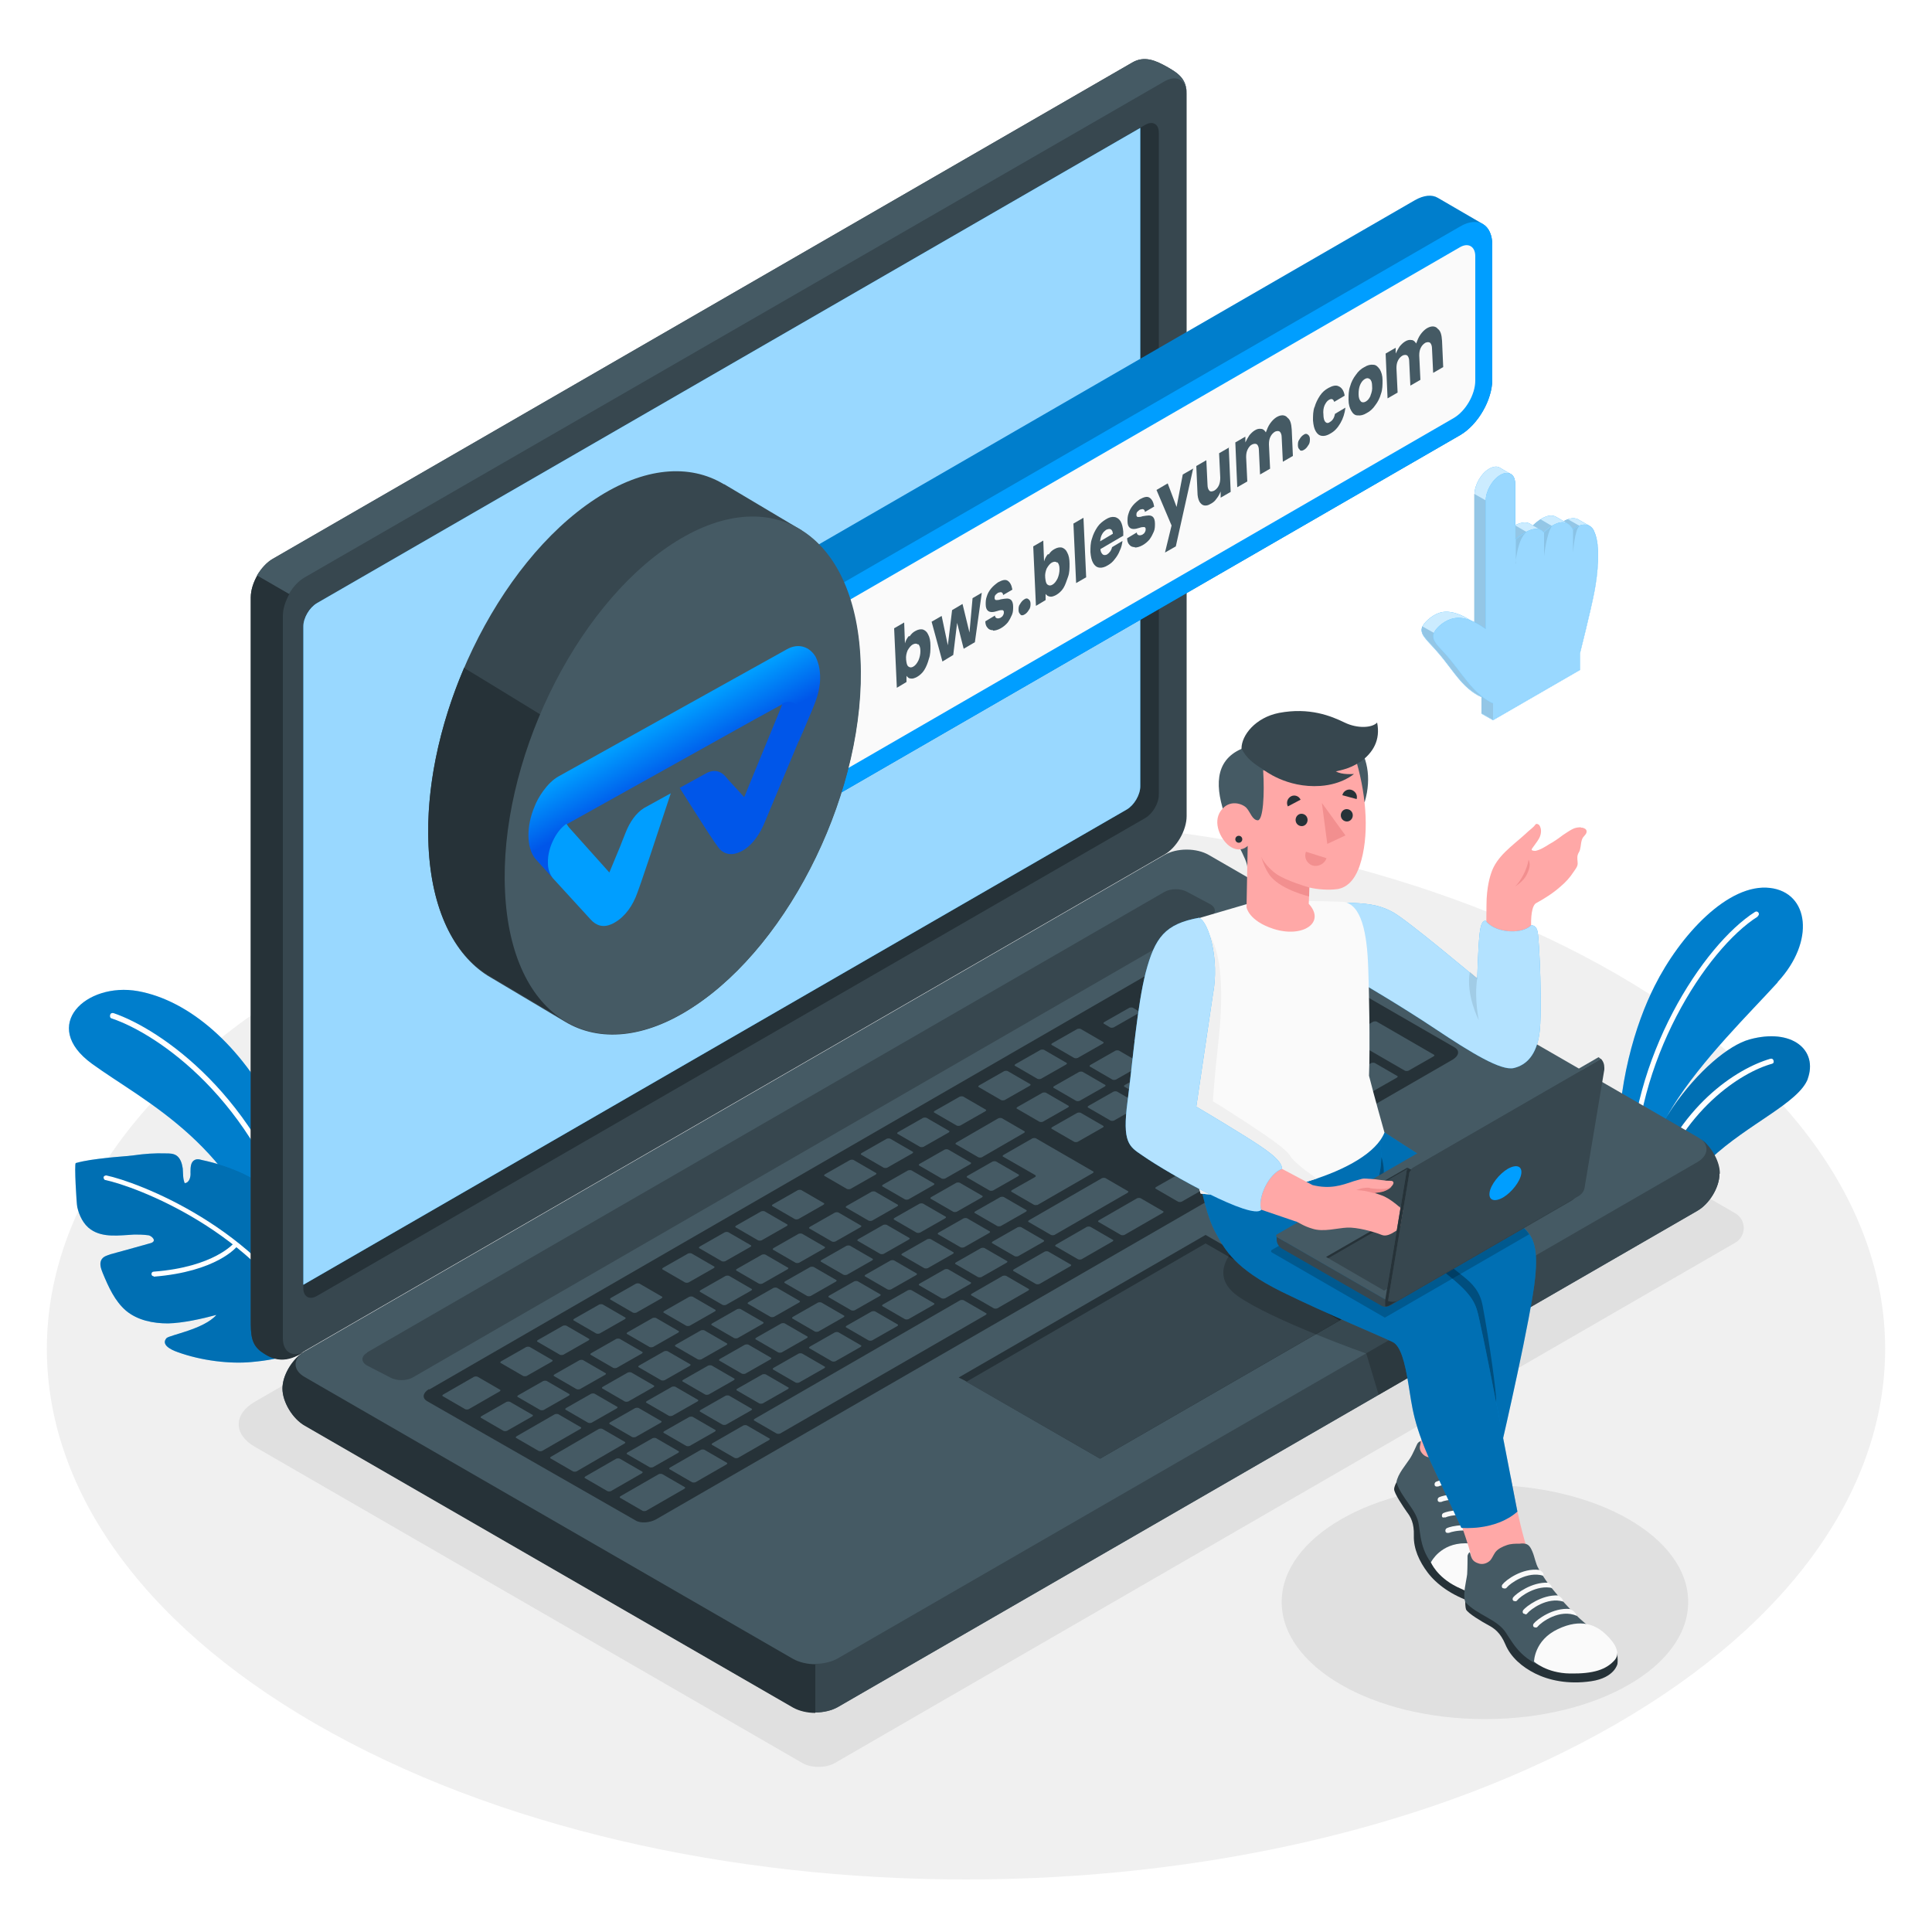 <svg width="500" height="500" viewBox="0 0 500 500" fill="none" xmlns="http://www.w3.org/2000/svg">
<path d="M81.8 446.2C-11.1 392.6 -11.1 305.6 81.8 252C174.7 198.4 325.3 198.4 418.2 252C511.1 305.6 511.1 392.6 418.2 446.2C325.3 499.8 174.7 499.8 81.8 446.2Z" fill="#F0F0F0"/>
<path d="M207.7 456.3L65.9 374.4C60.4 371.2 60.4 366 65.9 362.8L295.5 230.1C297.8 228.8 301.5 228.8 303.8 230.1L449.1 314C452 315.7 452 319.9 449.1 321.6L216 456.3C213.7 457.6 210 457.6 207.7 456.3Z" fill="#E0E0E0"/>
<path d="M384.3 444.9C413.35 444.9 436.9 431.334 436.9 414.6C436.9 397.866 413.35 384.3 384.3 384.3C355.25 384.3 331.7 397.866 331.7 414.6C331.7 431.334 355.25 444.9 384.3 444.9Z" fill="#E0E0E0"/>
<path d="M80.5 326.8C80.5 326.8 80.2 305.5 71.3 288C62.4 270.6 49 258.9 35.7 256.5C22.3 254.1 10.2 265.4 23.8 275.3C37.4 285.2 62.1 296.5 70.7 329.4L80.5 326.7V326.8Z" fill="#009EFF"/>
<path opacity="0.2" d="M80.5 326.8C80.5 326.8 80.2 305.5 71.3 288C62.4 270.6 49 258.9 35.7 256.5C22.3 254.1 10.2 265.4 23.8 275.3C37.4 285.2 62.1 296.5 70.7 329.4L80.5 326.7V326.8Z" fill="black"/>
<path d="M77.1 320.9C77.1 320.9 77.1 320.9 77.2 320.9C77.6 320.8 77.8 320.4 77.7 320C67 283.6 41.4 266.3 29.4 262.2C29 262.1 28.6 262.2 28.5 262.7C28.4 263.1 28.5 263.5 29 263.6C40.8 267.6 65.9 284.6 76.4 320.4C76.4 320.7 76.8 320.9 77.2 320.9H77.1Z" fill="white"/>
<path d="M81.9 347C76.9 349.9 74.1 351.7 65 352.5C59.6 353 52.2 352.2 45.9 349.9C44.2 349.3 41.6 348 43.1 346.3C43.9 345.5 52.8 344 56 340.3C52.3 341.3 47.4 342.4 43.5 342.5C39.6 342.5 35.6 341.7 32.6 339.2C29.7 336.7 28.1 333.1 26.6 329.5C26.1 328.3 25.6 326.8 26.4 325.8C26.9 325.1 27.8 324.9 28.6 324.6C32 323.7 35.4 322.7 38.7 321.8C40.9 321.3 39.3 319.9 38.5 319.7C37.1 319.5 35.7 319.5 34.8 319.5C30.9 319.7 26.7 320.4 23.5 318.2C21.6 316.9 20.5 314.6 20 312.4C19.8 311.6 19.2 301.2 19.6 301C22.1 300.3 24.7 300 27.3 299.7C29.8 299.4 32.1 299.3 34.6 299C37.4 298.6 40.1 298.4 42.9 298.5C43.8 298.5 44.8 298.5 45.6 299C46.7 299.7 47.1 301.1 47.3 302.4C47.4 303.7 47.3 305 47.8 306.2C49 306.1 49.4 304.6 49.3 303.4C49.3 302.2 49.3 300.7 50.4 300.2C50.9 299.9 51.6 300 52.2 300.2C56 301 59.7 302.2 63.1 303.8C64.7 304.6 66.3 305.4 67.4 306.8C69.1 308.8 69.6 311.5 69.6 314.1C69.6 316.7 69.2 319.3 69.4 321.9C71.4 320.1 74.3 314.5 74.5 311.8C78.9 314.6 81.5 320.4 82.3 328.4C82.8 333.6 82.7 340.5 82 345.8C82 346 82 346.9 81.8 347H81.9Z" fill="#009EFF"/>
<path opacity="0.3" d="M81.9 347C76.9 349.9 74.1 351.7 65 352.5C59.6 353 52.2 352.2 45.9 349.9C44.2 349.3 41.6 348 43.1 346.3C43.9 345.5 52.8 344 56 340.3C52.3 341.3 47.4 342.4 43.5 342.5C39.6 342.5 35.6 341.7 32.6 339.2C29.7 336.7 28.1 333.1 26.6 329.5C26.1 328.3 25.6 326.8 26.4 325.8C26.9 325.1 27.8 324.9 28.6 324.6C32 323.7 35.4 322.7 38.7 321.8C40.9 321.3 39.3 319.9 38.5 319.7C37.1 319.5 35.7 319.5 34.8 319.5C30.9 319.7 26.7 320.4 23.5 318.2C21.6 316.9 20.5 314.6 20 312.4C19.8 311.6 19.2 301.2 19.6 301C22.1 300.3 24.7 300 27.3 299.7C29.8 299.4 32.1 299.3 34.6 299C37.4 298.6 40.1 298.4 42.9 298.5C43.8 298.5 44.8 298.5 45.6 299C46.7 299.7 47.1 301.1 47.3 302.4C47.4 303.7 47.3 305 47.8 306.2C49 306.1 49.4 304.6 49.3 303.4C49.3 302.2 49.3 300.7 50.4 300.2C50.9 299.9 51.6 300 52.2 300.2C56 301 59.7 302.2 63.1 303.8C64.7 304.6 66.3 305.4 67.4 306.8C69.1 308.8 69.6 311.5 69.6 314.1C69.6 316.7 69.2 319.3 69.4 321.9C71.4 320.1 74.3 314.5 74.5 311.8C78.9 314.6 81.5 320.4 82.3 328.4C82.8 333.6 82.7 340.5 82 345.8C82 346 82 346.9 81.8 347H81.9Z" fill="black"/>
<path d="M81 346C80.8 346 80.6 345.9 80.5 345.7C66.3 318.5 34.9 307 27.3 305.4C27 305.4 26.8 305 26.8 304.7C26.8 304.4 27.2 304.2 27.5 304.2C35.2 305.8 67.1 317.5 81.5 345.1C81.7 345.4 81.5 345.8 81.2 345.9C81.2 345.9 81 345.9 80.9 345.9L81 346Z" fill="white"/>
<path d="M39.8 330.3C39.5 330.3 39.2 330.1 39.2 329.7C39.2 329.4 39.4 329.1 39.8 329.1C55.5 327.9 60.5 321.7 60.6 321.7C60.8 321.4 61.2 321.4 61.4 321.7C61.7 321.9 61.7 322.3 61.4 322.5C61.2 322.8 56 329.1 39.8 330.4V330.3Z" fill="white"/>
<path d="M460 254.3C453.1 261.9 440.3 274.4 432.9 286.4C430 291.1 427.9 295.8 427.4 300.1L426.9 307.8L423.7 306L423.2 305.7L421.9 304.9C420 303.8 418.8 301.8 418.8 299.7C418.3 280.9 423.3 264.9 428.2 255.2C434.8 242 447.3 228.5 458.1 229.8C468.2 231 469.8 243.6 460.1 254.1L460 254.3Z" fill="#009EFF"/>
<path opacity="0.2" d="M460 254.3C453.1 261.9 440.3 274.4 432.9 286.4C430 291.1 427.9 295.8 427.4 300.1L426.9 307.8L423.7 306L423.2 305.7L421.9 304.9C420 303.8 418.8 301.8 418.8 299.7C418.3 280.9 423.3 264.9 428.2 255.2C434.8 242 447.3 228.5 458.1 229.8C468.2 231 469.8 243.6 460.1 254.1L460 254.3Z" fill="black"/>
<path d="M454.9 237.2C441.6 245.6 422.7 274.8 423.1 305.7L421.8 304.9C421.7 273.8 440.8 244.5 454.2 236C454.5 235.8 454.9 235.9 455.1 236.2C455.3 236.5 455.2 236.9 454.9 237.1V237.2Z" fill="white"/>
<path d="M467.9 279.1C465.6 285.4 452.4 290.8 442.7 299.9C440.1 302.3 437.9 304.7 436 307.2C434.1 309.6 430.7 310.2 428.1 308.7L426.9 308L423.7 306.1C425.6 299 429 292.3 432.9 286.6C439.3 277.3 447.3 270.5 452.8 269C463.7 266 470.6 271.7 467.8 279.3L467.9 279.1Z" fill="#009EFF"/>
<path opacity="0.3" d="M467.9 279.1C465.6 285.4 452.4 290.8 442.7 299.9C440.1 302.3 437.9 304.7 436 307.2C434.1 309.6 430.7 310.2 428.1 308.7L426.9 308L423.7 306.1C425.6 299 429 292.3 432.9 286.6C439.3 277.3 447.3 270.5 452.8 269C463.7 266 470.6 271.7 467.8 279.3L467.9 279.1Z" fill="black"/>
<path d="M458.6 275.3C450.6 277.5 435.2 287.3 428.1 308.6L426.9 307.9C434.1 286.3 449.5 276.5 458.2 274C458.6 273.9 458.9 274.1 459 274.5C459.1 274.9 459 275.2 458.6 275.3Z" fill="white"/>
<path d="M73.1 359.3C73.1 362.8 75.7 367.1 78.9 368.9L205.2 441.8C208.4 443.6 213.6 443.6 216.8 441.8L439.2 313.4C442.4 311.6 445 307.2 445 303.8C445 300.3 442.4 296 439.2 294.2L312.9 221.3C309.7 219.4 304.5 219.4 301.3 221.3L78.9 349.7C75.7 351.5 73.1 355.9 73.1 359.3Z" fill="#455A64"/>
<path d="M445 303.8C445 307.3 442.4 311.6 439.2 313.4L216.8 441.8C215.2 442.7 213.1 443.2 211 443.2V430.6C213.1 430.6 215.2 430.1 216.8 429.2L439.2 300.8C442 299.2 442.4 296.7 440.3 294.8C443 296.9 445.1 300.6 445.1 303.7L445 303.8Z" fill="#37474F"/>
<path d="M211 430.7V443.3C208.9 443.3 206.8 442.8 205.2 441.9L78.9 369C75.7 367.2 73.1 362.8 73.1 359.4C73.1 356 75.4 352.2 78.3 350.1C75.7 352 75.9 354.7 78.9 356.4L205.2 429.3C206.8 430.2 208.9 430.7 211 430.7Z" fill="#263238"/>
<path d="M67.7 349.9C64.9 347.9 64.9 345.2 64.9 341.5V154.6C64.9 150.9 67.5 146.4 70.7 144.6L293 16.2C296.2 14.3 299.2 15.7 302.2 17.4C305.2 19.1 307.1 20.6 307.1 24.3V211.2C307.1 214.9 304.5 219.4 301.3 221.2L78.9 349.6C74.1 352.9 70.7 352 67.7 349.8V349.9Z" fill="#37474F"/>
<path d="M78.9 349.7C74.1 353 70.7 352.1 67.7 349.9C64.9 347.9 64.9 345.2 64.9 341.5V154.6C64.9 152.7 65.6 150.7 66.6 148.9L74.9 153.7C73.9 155.5 73.2 157.5 73.2 159.4V346.3C73.2 350 75.8 351.5 79 349.7H78.9Z" fill="#263238"/>
<path d="M307.1 24.4C307.1 20.7 304.5 19.2 301.3 21.1L78.9 149.4C77.3 150.3 75.8 151.9 74.8 153.7L66.5 148.9C67.6 147.1 69 145.5 70.6 144.6L293 16.2C296.2 14.3 299.2 15.7 302.2 17.4C305.2 19.1 307.1 20.6 307.1 24.3V24.4Z" fill="#455A64"/>
<path d="M82 156.1L296.4 32.3C298.3 31.2 299.9 32.1 299.9 34.3V205.7C299.9 207.9 298.3 210.6 296.4 211.7L82 335.4C80.1 336.5 78.5 335.6 78.5 333.4V162C78.5 159.8 80.1 157.1 82 156V156.1Z" fill="#263238"/>
<path d="M82 156.1C80.1 157.2 78.5 159.9 78.5 162.1V332.5L291.6 209.5C293.5 208.4 295.1 205.7 295.1 203.5V33.1L82 156.1Z" fill="#009EFF"/>
<path opacity="0.6" d="M82 156.1C80.1 157.2 78.5 159.9 78.5 162.1V332.5L291.6 209.5C293.5 208.4 295.1 205.7 295.1 203.5V33.1L82 156.1Z" fill="white"/>
<path d="M95 350L301.4 230.8C303 229.9 305.6 229.9 307.2 230.8L313.2 234C314.8 234.9 314.8 236.4 313.2 237.3L106.8 356.5C105.2 357.4 102.6 357.4 101 356.5L95 353.4C93.4 352.5 93.4 351 95 350.1V350Z" fill="#37474F"/>
<path d="M111.1 359.6L317.5 240.4C319.1 239.5 321.5 239.3 322.8 240.1L376.5 271.1C377.8 271.9 377.6 273.2 376 274.2L169.8 393.2C168.2 394.1 165.8 394.3 164.5 393.5L110.5 362.6C109.2 361.8 109.4 360.5 111 359.5L111.1 359.6Z" fill="#263238"/>
<path d="M288.3 290L294.8 286.3C295.1 286.1 295.1 285.9 294.8 285.8L289.1 282.5C288.9 282.4 288.5 282.4 288.2 282.5L281.7 286.2C281.4 286.4 281.4 286.6 281.7 286.7L287.4 290C287.6 290.1 288 290.1 288.3 290ZM279.3 277.4L272.8 281.1C272.5 281.3 272.5 281.5 272.8 281.6L278.5 284.9C278.7 285 279.1 285 279.4 284.9L285.9 281.2C286.2 281 286.2 280.8 285.9 280.7L280.2 277.4C280 277.3 279.6 277.3 279.3 277.4ZM258.4 289.4L247.5 295.7C247.2 295.9 247.2 296.1 247.5 296.2L253.2 299.5C253.4 299.6 253.8 299.6 254.1 299.5L265 293.2C265.3 293 265.3 292.8 265 292.7L259.3 289.4C259.1 289.3 258.7 289.3 258.4 289.4ZM269.8 282.8L263.3 286.5C263 286.7 263 286.9 263.3 287L269 290.3C269.2 290.4 269.6 290.4 269.9 290.3L276.4 286.6C276.7 286.4 276.7 286.2 276.4 286.1L270.7 282.8C270.5 282.7 270.1 282.7 269.8 282.8ZM244.5 297.5L238 301.2C237.7 301.4 237.7 301.6 238 301.7L243.7 305C243.9 305.1 244.3 305.1 244.6 305L251.1 301.3C251.4 301.1 251.4 300.9 251.1 300.8L245.4 297.5C245.2 297.4 244.8 297.4 244.5 297.5ZM235 302.9L228.5 306.6C228.2 306.8 228.2 307 228.5 307.1L234.2 310.4C234.4 310.5 234.8 310.5 235.1 310.4L241.6 306.7C241.9 306.5 241.9 306.3 241.6 306.2L235.9 302.9C235.7 302.8 235.3 302.8 235 302.9ZM259 317.3L265.5 313.6C265.8 313.4 265.8 313.2 265.5 313.1L259.8 309.8C259.6 309.7 259.2 309.7 258.9 309.8L252.4 313.5C252.1 313.7 252.1 313.9 252.4 314L258.1 317.3C258.3 317.4 258.7 317.4 259 317.3ZM249.5 322.8L256 319.1C256.3 318.9 256.3 318.7 256 318.6L250.3 315.3C250.1 315.2 249.7 315.2 249.4 315.3L242.9 319C242.6 319.2 242.6 319.4 242.9 319.5L248.6 322.8C248.8 322.9 249.2 322.9 249.5 322.8ZM240.1 328.2L246.6 324.5C246.9 324.3 246.9 324.1 246.6 324L240.9 320.7C240.7 320.6 240.3 320.6 240 320.7L233.5 324.4C233.2 324.6 233.2 324.8 233.5 324.9L239.2 328.2C239.4 328.3 239.8 328.3 240.1 328.2ZM230.6 333.7L237.1 330C237.4 329.8 237.4 329.6 237.1 329.5L231.4 326.2C231.2 326.1 230.8 326.1 230.5 326.2L224 329.9C223.7 330.1 223.7 330.3 224 330.4L229.7 333.7C229.9 333.8 230.3 333.8 230.6 333.7ZM278.9 295.5L285.4 291.8C285.7 291.6 285.7 291.4 285.4 291.3L279.7 288C279.5 287.9 279.1 287.9 278.8 288L272.3 291.7C272 291.9 272 292.1 272.3 292.2L278 295.5C278.2 295.6 278.6 295.6 278.9 295.5ZM268.4 311.9L282.8 303.6C283.1 303.4 283.1 303.2 282.8 303.1L268.1 294.6C267.9 294.5 267.5 294.5 267.2 294.6L259.7 298.9C259.4 299.1 259.4 299.3 259.7 299.4L267.9 304.1C268.1 304.2 268.1 304.5 267.9 304.6L261.9 308C261.6 308.2 261.6 308.4 261.9 308.5L267.6 311.8C267.8 311.9 268.2 311.9 268.5 311.8L268.4 311.9ZM225.6 308.4L219.1 312.1C218.8 312.3 218.8 312.5 219.1 312.6L224.8 315.9C225 316 225.4 316 225.7 315.9L232.2 312.2C232.5 312 232.5 311.8 232.2 311.7L226.5 308.4C226.3 308.3 225.9 308.3 225.6 308.4ZM216.1 313.8L209.6 317.5C209.3 317.7 209.3 317.9 209.6 318L215.3 321.3C215.5 321.4 215.9 321.4 216.2 321.3L222.7 317.6C223 317.4 223 317.2 222.7 317.1L217 313.8C216.8 313.7 216.4 313.7 216.1 313.8ZM163.6 371.9C163.8 372 164.2 372 164.5 371.9L171 368.2C171.3 368 171.3 367.8 171 367.7L165.3 364.4C165.1 364.3 164.7 364.3 164.4 364.4L157.9 368.1C157.6 368.3 157.6 368.5 157.9 368.6L163.6 371.9ZM140.6 357.4L134.1 361.1C133.8 361.3 133.8 361.5 134.1 361.6L139.8 364.9C140 365 140.4 365 140.7 364.9L147.2 361.2C147.5 361 147.5 360.8 147.2 360.7L141.5 357.4C141.3 357.3 140.9 357.3 140.6 357.4ZM152.2 368.2C152.4 368.3 152.8 368.3 153.1 368.2L159.6 364.5C159.9 364.3 159.9 364.1 159.6 364L153.9 360.7C153.7 360.6 153.3 360.6 153 360.7L146.5 364.4C146.2 364.6 146.2 364.8 146.5 364.9L152.2 368.2ZM178.5 374.2L185 370.5C185.3 370.3 185.3 370.1 185 370L179.3 366.7C179.1 366.6 178.7 366.6 178.4 366.7L171.9 370.4C171.6 370.6 171.6 370.8 171.9 370.9L177.6 374.2C177.8 374.3 178.2 374.3 178.5 374.2ZM168.1 379.7C168.3 379.8 168.7 379.8 169 379.7L175.5 376C175.8 375.8 175.8 375.6 175.5 375.5L169.8 372.2C169.6 372.1 169.2 372.1 168.9 372.2L162.4 375.9C162.1 376.1 162.1 376.3 162.4 376.4L168.1 379.7ZM150 352L143.5 355.7C143.2 355.9 143.2 356.1 143.5 356.2L149.2 359.5C149.4 359.6 149.8 359.6 150.1 359.5L156.6 355.8C156.9 355.6 156.9 355.4 156.6 355.3L150.9 352C150.7 351.9 150.3 351.9 150 352ZM197.2 324.7L190.7 328.4C190.4 328.6 190.4 328.8 190.7 328.9L196.4 332.2C196.6 332.3 197 332.3 197.3 332.2L203.8 328.5C204.1 328.3 204.1 328.1 203.8 328L198.1 324.7C197.9 324.6 197.5 324.6 197.2 324.7ZM159.5 346.5L153 350.2C152.7 350.4 152.7 350.6 153 350.7L158.7 354C158.9 354.1 159.3 354.1 159.6 354L166.1 350.3C166.4 350.1 166.4 349.9 166.1 349.8L160.4 346.5C160.2 346.4 159.8 346.4 159.5 346.5ZM206.7 319.3L200.2 323C199.9 323.2 199.9 323.4 200.2 323.5L205.9 326.8C206.1 326.9 206.5 326.9 206.8 326.8L213.3 323.1C213.6 322.9 213.6 322.7 213.3 322.6L207.6 319.3C207.4 319.2 207 319.2 206.7 319.3ZM187.8 330.2L181.3 333.9C181 334.1 181 334.3 181.3 334.4L187 337.7C187.2 337.8 187.6 337.8 187.9 337.7L194.4 334C194.7 333.8 194.7 333.6 194.4 333.5L188.7 330.2C188.5 330.1 188.1 330.1 187.8 330.2ZM178.4 335.6L171.9 339.3C171.6 339.5 171.6 339.7 171.9 339.8L177.6 343.1C177.8 343.2 178.2 343.2 178.5 343.1L185 339.4C185.3 339.2 185.3 339 185 338.9L179.3 335.6C179.1 335.5 178.7 335.5 178.4 335.6ZM168.9 341.1L162.4 344.8C162.1 345 162.1 345.2 162.4 345.3L168.1 348.6C168.3 348.7 168.7 348.7 169 348.6L175.5 344.9C175.8 344.7 175.8 344.5 175.5 344.4L169.8 341.1C169.6 341 169.2 341 168.9 341.1ZM211.8 344.6L218.3 340.9C218.6 340.7 218.6 340.5 218.3 340.4L212.6 337.1C212.4 337 212 337 211.7 337.1L205.2 340.8C204.9 341 204.9 341.2 205.2 341.3L210.9 344.6C211.1 344.7 211.5 344.7 211.8 344.6ZM300.2 265.3L293.7 269C293.4 269.2 293.4 269.4 293.7 269.5L299.4 272.8C299.6 272.9 300 272.9 300.3 272.8L306.8 269.1C307.1 268.9 307.1 268.7 306.8 268.6L301.1 265.3C300.9 265.2 300.5 265.2 300.2 265.3ZM288.7 271.9L282.2 275.6C281.9 275.8 281.9 276 282.2 276.1L287.9 279.4C288.1 279.5 288.5 279.5 288.8 279.4L295.3 275.7C295.6 275.5 295.6 275.3 295.3 275.2L289.6 271.9C289.4 271.8 289 271.8 288.7 271.9ZM309.6 259.9L303.1 263.6C302.8 263.8 302.8 264 303.1 264.1L308.8 267.4C309 267.5 309.4 267.5 309.7 267.4L316.2 263.7C316.5 263.5 316.5 263.3 316.2 263.2L310.5 259.9C310.3 259.8 309.9 259.8 309.6 259.9ZM257 308.1L263.5 304.4C263.8 304.2 263.8 304 263.5 303.9L257.8 300.6C257.6 300.5 257.2 300.5 256.9 300.6L250.4 304.3C250.1 304.5 250.1 304.7 250.4 304.8L256.1 308.1C256.3 308.2 256.7 308.2 257 308.1ZM320 254.4C319.8 254.3 319.4 254.3 319.1 254.4L312.6 258.1C312.3 258.3 312.3 258.5 312.6 258.6L318.3 261.9C318.5 262 318.9 262 319.2 261.9L325.7 258.2C326 258 326 257.8 325.7 257.7L320 254.4ZM221.2 339.1L227.7 335.4C228 335.2 228 335 227.7 334.9L222 331.6C221.8 331.5 221.4 331.5 221.1 331.6L214.6 335.3C214.3 335.5 214.3 335.7 214.6 335.8L220.3 339.1C220.5 339.2 220.9 339.2 221.2 339.1ZM337 272.3L343.5 268.6C343.8 268.4 343.8 268.2 343.5 268.1L337.8 264.8C337.6 264.7 337.2 264.7 336.9 264.8L330.4 268.5C330.1 268.7 330.1 268.9 330.4 269L336.1 272.3C336.3 272.4 336.7 272.4 337 272.3ZM318.6 272.5L325.1 268.8C325.4 268.6 325.4 268.4 325.1 268.3L319.4 265C319.2 264.9 318.8 264.9 318.5 265L312 268.7C311.7 268.9 311.7 269.1 312 269.2L317.7 272.5C317.9 272.6 318.3 272.6 318.6 272.5ZM328.9 259.5C328.7 259.4 328.3 259.4 328 259.5L321.5 263.2C321.2 263.4 321.2 263.6 321.5 263.7L327.2 267C327.4 267.1 327.8 267.1 328.1 267L334.6 263.3C334.9 263.1 334.9 262.9 334.6 262.8L328.9 259.5ZM330.9 258.4L345.6 266.9C345.8 267 346.2 267 346.5 266.9L353 263.2C353.3 263 353.3 262.8 353 262.7L338.3 254.2C338.1 254.1 337.7 254.1 337.4 254.2L330.9 257.9C330.6 258.1 330.6 258.3 330.9 258.4ZM309.1 270.5L302.6 274.2C302.3 274.4 302.3 274.6 302.6 274.7L308.3 278C308.5 278.1 308.9 278.1 309.2 278L315.7 274.3C316 274.1 316 273.9 315.7 273.8L310 270.5C309.8 270.4 309.4 270.4 309.1 270.5ZM238 311.5L231.5 315.2C231.2 315.4 231.2 315.6 231.5 315.7L237.2 319C237.4 319.1 237.8 319.1 238.1 319L244.6 315.3C244.9 315.1 244.9 314.9 244.6 314.8L238.9 311.5C238.7 311.4 238.3 311.4 238 311.5ZM326.7 277.8C326.9 277.9 327.3 277.9 327.6 277.8L334.1 274.1C334.4 273.9 334.4 273.7 334.1 273.6L328.4 270.3C328.2 270.2 327.8 270.2 327.5 270.3L321 274C320.7 274.2 320.7 274.4 321 274.5L326.7 277.8ZM247.5 306.1L241 309.8C240.7 310 240.7 310.2 241 310.3L246.7 313.6C246.9 313.7 247.3 313.7 247.6 313.6L254.1 309.9C254.4 309.7 254.4 309.5 254.1 309.4L248.4 306.1C248.2 306 247.8 306 247.5 306.1ZM173.1 366.4C173.3 366.5 173.7 366.5 174 366.4L180.5 362.7C180.8 362.5 180.8 362.3 180.5 362.2L174.8 358.9C174.6 358.8 174.2 358.8 173.9 358.9L167.4 362.6C167.1 362.8 167.1 363 167.4 363.1L173.1 366.4ZM162.5 355.2L156 358.9C155.7 359.1 155.7 359.3 156 359.4L161.7 362.7C161.9 362.8 162.3 362.8 162.6 362.7L169.1 359C169.4 358.8 169.4 358.6 169.1 358.5L163.4 355.2C163.2 355.1 162.8 355.1 162.5 355.2ZM183.4 360.9L189.9 357.2C190.2 357 190.2 356.8 189.9 356.7L184.2 353.4C184 353.3 183.6 353.3 183.3 353.4L176.8 357.1C176.5 357.3 176.5 357.5 176.8 357.6L182.5 360.9C182.7 361 183.1 361 183.4 360.9ZM192.9 355.5L199.4 351.8C199.7 351.6 199.7 351.4 199.4 351.3L193.7 348C193.5 347.9 193.1 347.9 192.8 348L186.3 351.7C186 351.9 186 352.1 186.3 352.2L192 355.5C192.2 355.6 192.6 355.6 192.9 355.5ZM202.3 350L208.8 346.3C209.1 346.1 209.1 345.9 208.8 345.8L203.1 342.5C202.9 342.4 202.5 342.4 202.2 342.5L195.7 346.2C195.4 346.4 195.4 346.6 195.7 346.7L201.4 350C201.6 350.1 202 350.1 202.3 350ZM171.9 349.7L165.4 353.4C165.1 353.6 165.1 353.8 165.4 353.9L171.1 357.2C171.3 357.3 171.7 357.3 172 357.2L178.5 353.5C178.8 353.3 178.8 353.1 178.5 353L172.8 349.7C172.6 349.6 172.2 349.6 171.9 349.7ZM181.4 344.3L174.9 348C174.6 348.2 174.6 348.4 174.9 348.5L180.6 351.8C180.8 351.9 181.2 351.9 181.5 351.8L188 348.1C188.3 347.9 188.3 347.7 188 347.6L182.3 344.3C182.1 344.2 181.7 344.2 181.4 344.3ZM219.1 322.4L212.6 326.1C212.3 326.3 212.3 326.5 212.6 326.6L218.3 329.9C218.5 330 218.9 330 219.2 329.9L225.7 326.2C226 326 226 325.8 225.7 325.7L220 322.4C219.8 322.3 219.4 322.3 219.1 322.4ZM209.7 327.9L203.2 331.6C202.9 331.8 202.9 332 203.2 332.1L208.9 335.4C209.1 335.5 209.5 335.5 209.8 335.4L216.3 331.7C216.6 331.5 216.6 331.3 216.3 331.2L210.6 327.9C210.4 327.8 210 327.8 209.7 327.9ZM228.6 317L222.1 320.7C221.8 320.9 221.8 321.1 222.1 321.2L227.8 324.5C228 324.6 228.4 324.6 228.7 324.5L235.2 320.8C235.5 320.6 235.5 320.4 235.2 320.3L229.5 317C229.3 316.9 228.9 316.9 228.6 317ZM190.8 338.8L184.3 342.5C184 342.7 184 342.9 184.3 343L190 346.3C190.2 346.4 190.6 346.4 190.9 346.3L197.4 342.6C197.7 342.4 197.7 342.2 197.4 342.1L191.7 338.8C191.5 338.7 191.1 338.7 190.8 338.8ZM200.2 333.3L193.7 337C193.4 337.2 193.4 337.4 193.7 337.5L199.4 340.8C199.6 340.9 200 340.9 200.3 340.8L206.8 337.1C207.1 336.9 207.1 336.7 206.8 336.6L201.1 333.3C200.9 333.2 200.5 333.2 200.2 333.3ZM187.9 368.7L194.4 365C194.7 364.8 194.7 364.6 194.4 364.5L188.7 361.2C188.5 361.1 188.1 361.1 187.8 361.2L181.3 364.9C181 365.1 181 365.3 181.3 365.4L187 368.7C187.2 368.8 187.6 368.8 187.9 368.7ZM137.7 366.1L132 362.8C131.8 362.7 131.4 362.7 131.1 362.8L124.6 366.5C124.3 366.7 124.3 366.9 124.6 367L130.3 370.3C130.5 370.4 130.9 370.4 131.2 370.3L137.7 366.6C138 366.4 138 366.2 137.7 366.1ZM150.2 369.3L144.5 366C144.3 365.9 143.9 365.9 143.6 366L133.7 371.7C133.4 371.9 133.4 372.1 133.7 372.2L139.4 375.5C139.6 375.6 140 375.6 140.3 375.5L150.2 369.8C150.5 369.6 150.5 369.4 150.2 369.3ZM129.3 359.6L123.6 356.3C123.4 356.2 123 356.2 122.7 356.3L114.7 360.9C114.4 361.1 114.4 361.3 114.7 361.4L120.4 364.7C120.6 364.8 121 364.8 121.3 364.7L129.3 360.1C129.6 359.9 129.6 359.7 129.3 359.6ZM135.4 356.1C135.6 356.2 136 356.2 136.3 356.1L142.8 352.4C143.1 352.2 143.1 352 142.8 351.9L137.1 348.6C136.9 348.5 136.5 348.5 136.2 348.6L129.7 352.3C129.4 352.5 129.4 352.7 129.7 352.8L135.4 356.1ZM161.6 373.1L155.9 369.8C155.7 369.7 155.3 369.7 155 369.8L142.6 377C142.3 377.2 142.3 377.4 142.6 377.5L148.3 380.8C148.5 380.9 148.9 380.9 149.2 380.8L161.6 373.6C161.9 373.4 161.9 373.2 161.6 373.1ZM166.1 380.8L160.4 377.5C160.2 377.4 159.8 377.4 159.5 377.5L151.5 382.1C151.2 382.3 151.2 382.5 151.5 382.6L157.2 385.9C157.4 386 157.8 386 158.1 385.9L166.1 381.3C166.4 381.1 166.4 380.9 166.1 380.8ZM205.7 315.5C205.9 315.6 206.3 315.6 206.6 315.5L213.1 311.8C213.4 311.6 213.4 311.4 213.1 311.3L207.4 308C207.2 307.9 206.8 307.9 206.5 308L200 311.7C199.7 311.9 199.7 312.1 200 312.2L205.7 315.5ZM186.8 326.4C187 326.5 187.4 326.5 187.7 326.4L194.2 322.7C194.5 322.5 194.5 322.3 194.2 322.2L188.5 318.9C188.3 318.8 187.9 318.8 187.6 318.9L181.1 322.6C180.8 322.8 180.8 323 181.1 323.1L186.8 326.4ZM144.9 350.6C145.1 350.7 145.5 350.7 145.8 350.6L152.3 346.9C152.6 346.7 152.6 346.5 152.3 346.4L146.6 343.1C146.4 343 146 343 145.7 343.1L139.2 346.8C138.9 347 138.9 347.2 139.2 347.3L144.9 350.6ZM196.2 321C196.4 321.1 196.8 321.1 197.1 321L203.6 317.3C203.9 317.1 203.9 316.9 203.6 316.8L197.9 313.5C197.7 313.4 197.3 313.4 197 313.5L190.5 317.2C190.2 317.4 190.2 317.6 190.5 317.7L196.2 321ZM177.3 331.9C177.5 332 177.9 332 178.2 331.9L184.7 328.2C185 328 185 327.8 184.7 327.7L179 324.4C178.8 324.3 178.4 324.3 178.1 324.4L171.6 328.1C171.3 328.3 171.3 328.5 171.6 328.6L177.3 331.9ZM171.4 381.5C171.2 381.4 170.8 381.4 170.5 381.5L160.6 387.2C160.3 387.4 160.3 387.6 160.6 387.7L166.3 391C166.5 391.1 166.9 391.1 167.2 391L177.1 385.3C177.4 385.1 177.4 384.9 177.1 384.8L171.4 381.5ZM163.8 339.7C164 339.8 164.4 339.8 164.7 339.7L171.2 336C171.5 335.8 171.5 335.6 171.2 335.5L165.5 332.2C165.3 332.1 164.9 332.1 164.6 332.2L158.1 335.9C157.8 336.1 157.8 336.3 158.1 336.4L163.8 339.7ZM154.3 345.1C154.5 345.2 154.9 345.2 155.2 345.1L161.7 341.4C162 341.2 162 341 161.7 340.9L156 337.6C155.8 337.5 155.4 337.5 155.1 337.6L148.6 341.3C148.3 341.5 148.3 341.7 148.6 341.8L154.3 345.1ZM346.4 280.5C346.2 280.4 345.8 280.4 345.5 280.5L329.6 289.7C329.3 289.9 329.3 290.1 329.6 290.2L335.3 293.5C335.5 293.6 335.9 293.6 336.2 293.5L352.1 284.3C352.4 284.1 352.4 283.9 352.1 283.8L346.4 280.5ZM325.5 292.6C325.3 292.5 324.9 292.5 324.6 292.6L318.1 296.3C317.8 296.5 317.8 296.7 318.1 296.8L323.8 300.1C324 300.2 324.4 300.2 324.7 300.1L331.2 296.4C331.5 296.2 331.5 296 331.2 295.9L325.5 292.6ZM197.4 363.2L203.9 359.5C204.2 359.3 204.2 359.1 203.9 359L198.2 355.7C198 355.6 197.6 355.6 197.3 355.7L190.8 359.4C190.5 359.6 190.5 359.8 190.8 359.9L196.5 363.2C196.7 363.3 197.1 363.3 197.4 363.2ZM306.6 303.5C306.4 303.4 306 303.4 305.7 303.5L299.2 307.2C298.9 307.4 298.9 307.6 299.2 307.7L304.9 311C305.1 311.1 305.5 311.1 305.8 311L312.3 307.3C312.6 307.1 312.6 306.9 312.3 306.8L306.6 303.5ZM355.8 275.1C355.6 275 355.2 275 354.9 275.1L348.4 278.8C348.1 279 348.1 279.2 348.4 279.3L354.1 282.6C354.3 282.7 354.7 282.7 355 282.6L361.5 278.9C361.8 278.7 361.8 278.5 361.5 278.4L355.8 275.1ZM371 272.9L356.3 264.4C356.1 264.3 355.7 264.3 355.4 264.4L348.9 268.1C348.6 268.3 348.6 268.5 348.9 268.6L363.6 277.1C363.8 277.2 364.2 277.2 364.5 277.1L371 273.4C371.3 273.2 371.3 273 371 272.9ZM271.3 323.9C271.1 323.8 270.7 323.8 270.4 323.9L262.4 328.5C262.1 328.7 262.1 328.9 262.4 329L268.1 332.3C268.3 332.4 268.7 332.4 269 332.3L277 327.7C277.3 327.5 277.3 327.3 277 327.2L271.3 323.9ZM295.2 310.1C295 310 294.6 310 294.3 310.1L284.4 315.8C284.1 316 284.1 316.2 284.4 316.3L290.1 319.6C290.3 319.7 290.7 319.7 291 319.6L300.9 313.9C301.2 313.7 301.2 313.5 300.9 313.4L295.2 310.1ZM249.4 336.5C249.2 336.4 248.8 336.4 248.5 336.5L195.3 367.2C195 367.4 195 367.6 195.3 367.7L201 371C201.2 371.1 201.6 371.1 201.9 371L255.1 340.3C255.4 340.1 255.4 339.9 255.1 339.8L249.4 336.5ZM193.3 368.9C193.1 368.8 192.7 368.8 192.4 368.9L184.4 373.5C184.1 373.7 184.1 373.9 184.4 374L190.1 377.3C190.3 377.4 190.7 377.4 191 377.3L199 372.7C199.3 372.5 199.3 372.3 199 372.2L193.3 368.9ZM260.4 330.2C260.2 330.1 259.8 330.1 259.5 330.2L251.5 334.8C251.2 335 251.2 335.2 251.5 335.3L257.2 338.6C257.4 338.7 257.8 338.7 258.1 338.6L266.1 334C266.4 333.8 266.4 333.6 266.1 333.5L260.4 330.2ZM182.3 375.2C182.1 375.1 181.7 375.1 181.4 375.2L173.4 379.8C173.1 380 173.1 380.2 173.4 380.3L179.1 383.6C179.3 383.7 179.7 383.7 180 383.6L188 379C188.3 378.8 188.3 378.6 188 378.5L182.3 375.2ZM282.2 317.5C282 317.4 281.6 317.4 281.3 317.5L273.3 322.1C273 322.3 273 322.5 273.3 322.6L279 325.9C279.2 326 279.6 326 279.9 325.9L287.9 321.3C288.2 321.1 288.2 320.9 287.9 320.8L282.2 317.5ZM316 298C315.8 297.9 315.4 297.9 315.1 298L308.6 301.7C308.3 301.9 308.3 302.1 308.6 302.2L314.3 305.5C314.5 305.6 314.9 305.6 315.2 305.5L321.7 301.8C322 301.6 322 301.4 321.7 301.3L316 298ZM336.6 282.9L343.1 279.2C343.4 279 343.4 278.8 343.1 278.7L337.4 275.4C337.2 275.3 336.8 275.3 336.5 275.4L330 279.1C329.7 279.3 329.7 279.5 330 279.6L335.7 282.9C335.9 283 336.3 283 336.6 282.9ZM297.7 284.6L304.2 280.9C304.5 280.7 304.5 280.5 304.2 280.4L298.5 277.1C298.3 277 297.9 277 297.6 277.1L291.1 280.8C290.8 281 290.8 281.2 291.1 281.3L296.8 284.6C297 284.7 297.4 284.7 297.7 284.6ZM272.9 319.6L291.8 308.7C292.1 308.5 292.1 308.3 291.8 308.2L286.1 304.9C285.9 304.8 285.5 304.8 285.2 304.9L266.3 315.8C266 316 266 316.2 266.3 316.3L272 319.6C272.2 319.7 272.6 319.7 272.9 319.6ZM326.2 288.4C326.4 288.5 326.8 288.5 327.1 288.4L333.6 284.7C333.9 284.5 333.9 284.3 333.6 284.2L327.9 280.9C327.7 280.8 327.3 280.8 327 280.9L320.5 284.6C320.2 284.8 320.2 285 320.5 285.1L326.2 288.4ZM318.1 283.2L324.6 279.5C324.9 279.3 324.9 279.1 324.6 279L318.9 275.7C318.7 275.6 318.3 275.6 318 275.7L311.5 279.4C311.2 279.6 311.2 279.8 311.5 279.9L317.2 283.2C317.4 283.3 317.8 283.3 318.1 283.2ZM263.5 325.1L270 321.4C270.3 321.2 270.3 321 270 320.9L264.3 317.6C264.1 317.5 263.7 317.5 263.4 317.6L256.9 321.3C256.6 321.5 256.6 321.7 256.9 321.8L262.6 325.1C262.8 325.2 263.2 325.2 263.5 325.1ZM305.3 300.4C305.5 300.5 305.9 300.5 306.2 300.4L312.7 296.7C313 296.5 313 296.3 312.7 296.2L307 292.9C306.8 292.8 306.4 292.8 306.1 292.9L299.6 296.6C299.3 296.8 299.3 297 299.6 297.1L305.3 300.4ZM216.2 352.3L222.7 348.6C223 348.4 223 348.2 222.7 348.1L217 344.8C216.8 344.7 216.4 344.7 216.1 344.8L209.6 348.5C209.3 348.7 209.3 348.9 209.6 349L215.3 352.3C215.5 352.4 215.9 352.4 216.2 352.3ZM225.7 346.9L232.2 343.2C232.5 343 232.5 342.8 232.2 342.7L226.5 339.4C226.3 339.3 225.9 339.3 225.6 339.4L219.1 343.1C218.8 343.3 218.8 343.5 219.1 343.6L224.8 346.9C225 347 225.4 347 225.7 346.9ZM206.8 357.8L213.3 354.1C213.6 353.9 213.6 353.7 213.3 353.6L207.6 350.3C207.4 350.2 207 350.2 206.7 350.3L200.2 354C199.9 354.2 199.9 354.4 200.2 354.5L205.9 357.8C206.1 357.9 206.5 357.9 206.8 357.8ZM244.6 336L251.1 332.3C251.4 332.1 251.4 331.9 251.1 331.8L245.4 328.5C245.2 328.4 244.8 328.4 244.5 328.5L238 332.2C237.7 332.4 237.7 332.6 238 332.7L243.7 336C243.9 336.1 244.3 336.1 244.6 336ZM235.1 341.4L241.6 337.7C241.9 337.5 241.9 337.3 241.6 337.2L235.9 333.9C235.7 333.8 235.3 333.8 235 333.9L228.5 337.6C228.2 337.8 228.2 338 228.5 338.1L234.2 341.4C234.4 341.5 234.8 341.5 235.1 341.4ZM254 330.5L260.5 326.8C260.8 326.6 260.8 326.4 260.5 326.3L254.8 323C254.6 322.9 254.2 322.9 253.9 323L247.4 326.7C247.1 326.9 247.1 327.1 247.4 327.2L253.1 330.5C253.3 330.6 253.7 330.6 254 330.5ZM306.2 255C306.4 255.1 306.8 255.1 307.1 255L313.6 251.3C313.9 251.1 313.9 250.9 313.6 250.8L312.1 249.9C311.9 249.8 311.5 249.8 311.2 249.9L304.7 253.6C304.4 253.8 304.4 254 304.7 254.1L306.2 255ZM259.1 284.7C259.3 284.8 259.7 284.8 260 284.7L266.5 281C266.8 280.8 266.8 280.6 266.5 280.5L260.8 277.2C260.6 277.1 260.2 277.1 259.9 277.2L253.4 280.9C253.1 281.1 253.1 281.3 253.4 281.4L259.1 284.7ZM278 273.8C278.2 273.9 278.6 273.9 278.9 273.8L285.4 270.1C285.7 269.9 285.7 269.7 285.4 269.6L279.7 266.3C279.5 266.2 279.1 266.2 278.8 266.3L272.3 270C272 270.2 272 270.4 272.3 270.5L278 273.8ZM247.6 291.3C247.8 291.4 248.2 291.4 248.5 291.3L255 287.6C255.3 287.4 255.3 287.2 255 287.1L249.3 283.8C249.1 283.7 248.7 283.7 248.4 283.8L241.9 287.5C241.6 287.7 241.6 287.9 241.9 288L247.6 291.3ZM268.5 279.2C268.7 279.3 269.1 279.3 269.4 279.2L275.9 275.5C276.2 275.3 276.2 275.1 275.9 275L270.2 271.7C270 271.6 269.6 271.6 269.3 271.7L262.8 275.4C262.5 275.6 262.5 275.8 262.8 275.9L268.5 279.2ZM228.7 302.2C228.9 302.3 229.3 302.3 229.6 302.2L236.1 298.5C236.4 298.3 236.4 298.1 236.1 298L230.4 294.7C230.2 294.6 229.8 294.6 229.5 294.7L223 298.4C222.7 298.6 222.7 298.8 223 298.9L228.7 302.2ZM238.1 296.8C238.3 296.9 238.7 296.9 239 296.8L245.5 293.1C245.8 292.9 245.8 292.7 245.5 292.6L239.8 289.3C239.6 289.2 239.2 289.2 238.9 289.3L232.4 293C232.1 293.2 232.1 293.4 232.4 293.5L238.1 296.8ZM287.3 265.9C287.5 266 287.9 266 288.2 265.9L294.7 262.2C295 262 295 261.8 294.7 261.7L293.2 260.8C293 260.7 292.6 260.7 292.3 260.8L285.8 264.5C285.5 264.7 285.5 264.9 285.8 265L287.3 265.9ZM315.7 249.6C315.9 249.7 316.3 249.7 316.6 249.6L323.1 245.9C323.4 245.7 323.4 245.5 323.1 245.4L321.6 244.5C321.4 244.4 321 244.4 320.7 244.5L314.2 248.2C313.9 248.4 313.9 248.6 314.2 248.7L315.7 249.6ZM327.6 256.5C327.8 256.6 328.2 256.6 328.5 256.5L335 252.8C335.3 252.6 335.3 252.4 335 252.3L329.3 249C329.1 248.9 328.7 248.9 328.4 249L321.9 252.7C321.6 252.9 321.6 253.1 321.9 253.2L327.6 256.5ZM346 277.4L352.5 273.7C352.8 273.5 352.8 273.3 352.5 273.2L346.8 269.9C346.6 269.8 346.2 269.8 345.9 269.9L339.4 273.6C339.1 273.8 339.1 274 339.4 274.1L345.1 277.4C345.3 277.5 345.7 277.5 346 277.4ZM296.8 260.5C297 260.6 297.4 260.6 297.7 260.5L304.2 256.8C304.5 256.6 304.5 256.4 304.2 256.3L302.7 255.4C302.5 255.3 302.1 255.3 301.8 255.4L295.3 259.1C295 259.3 295 259.5 295.3 259.6L296.8 260.5ZM219.2 307.7C219.4 307.8 219.8 307.8 220.1 307.7L226.6 304C226.9 303.8 226.9 303.6 226.6 303.5L220.9 300.2C220.7 300.1 220.3 300.1 220 300.2L213.5 303.9C213.2 304.1 213.2 304.3 213.5 304.4L219.2 307.7Z" fill="#455A64"/>
<path d="M248.1 356.5L249.5 357.2L284.7 377.5L347.3 341.4L348.6 340.7L312 319.6L248.1 356.5Z" fill="#263238"/>
<path d="M346.7 341.7L312 321.8L250.1 357.6L284.7 377.5L346.7 341.7Z" fill="#37474F"/>
<path d="M386.2 63.4C386.2 60.8 385.3 58.9 383.8 58C382.3 57.1 373.6 52.1 372.1 51.2C370.6 50.3 368.5 50.5 366.2 51.8L202.9 146.1V200.1L214.6 206.9L377.9 112.6C382.5 109.9 386.2 103.5 386.2 98.2V63.4Z" fill="#009EFF"/>
<path opacity="0.2" d="M386.2 63.4C386.2 60.8 385.3 58.9 383.8 58C382.3 57.1 373.6 52.1 372.1 51.2C370.6 50.3 368.5 50.5 366.2 51.8L202.9 146.1V200.1L214.6 206.9L377.9 112.6C382.5 109.9 386.2 103.5 386.2 98.2V63.4Z" fill="black"/>
<path d="M377.9 58.6C382.5 55.9 386.2 58.1 386.2 63.4V98.2C386.2 103.5 382.5 109.9 377.9 112.6L214.6 206.9V152.9L377.9 58.6Z" fill="#009EFF"/>
<path d="M376.2 108.2C379.3 106.4 381.8 102.1 381.8 98.5V66.3C381.8 63.8 380 62.7 377.8 64L217.9 156.4V199.7L376.2 108.2Z" fill="#FAFAFA"/>
<path d="M207.4 137.2L187.4 125.3H187.3C178.5 120 166.7 120.8 154.1 129.1C128.7 145.7 109.3 185.9 110.9 219C111.7 235.5 117.5 247 126.2 252.5L146.2 264.4C155 269.7 166.8 268.9 179.4 260.6C204.8 244 224.2 203.8 222.6 170.7C221.8 154.2 216 142.7 207.3 137.2H207.4Z" fill="#37474F"/>
<path d="M145.6 263.8L126.2 252.3C117.4 246.8 111.6 235.2 110.9 218.8C110.2 204.1 113.7 187.9 120 173.1V172.8C120.1 172.8 140 185 140 185C133.7 199.8 130.2 216 130.9 230.7C131.6 246.8 137.2 258.2 145.7 263.8H145.6Z" fill="#263238"/>
<path d="M179.5 260.5C204.9 243.9 224.3 203.7 222.7 170.6C221.2 137.6 199.3 124.2 173.9 140.8C148.5 157.4 129.1 197.6 130.7 230.7C132.2 263.7 154.1 277.1 179.5 260.5Z" fill="#455A64"/>
<path d="M412.6 137.5C412.3 136.8 411.9 136.4 411.4 136.1L408.4 134.4C407.1 133.7 405.5 134.4 404.7 134.9L402.8 133.8C400.5 132.4 397.4 135.3 396.7 136L395.9 135.5C394.8 134.9 393.4 135.3 392.1 135.9V125.1C392.1 123.9 391.7 123.1 391 122.7L388.1 121C387.4 120.6 386.5 120.7 385.4 121.3C383.3 122.5 381.6 125.5 381.6 127.9V161.1C381.4 161.1 381.3 161 381.1 160.9C378.5 159.1 375.7 158 373.3 158.4C371 158.8 368.9 160.8 368.3 161.8C367 164 369.1 165.4 371.8 168.5C374.5 171.5 376.8 175.2 379.2 177.5C381.6 179.8 383.4 180.4 383.4 180.4V184.7L386.4 186.4L408.9 173.4V169.1C408.9 169.1 411.7 158 412.6 153.3C413.5 148.7 414.3 141.1 412.6 137.6V137.5Z" fill="#009EFF"/>
<path opacity="0.8" d="M412.6 137.5C412.3 136.8 411.9 136.4 411.4 136.1L408.4 134.4C407.1 133.7 405.5 134.4 404.7 134.9L402.8 133.8C400.5 132.4 397.4 135.3 396.7 136L395.9 135.5C394.8 134.9 393.4 135.3 392.1 135.9V125.1C392.1 123.9 391.7 123.1 391 122.7L388.1 121C387.4 120.6 386.5 120.7 385.4 121.3C383.3 122.5 381.6 125.5 381.6 127.9V161.1C381.4 161.1 381.3 161 381.1 160.9C378.5 159.1 375.7 158 373.3 158.4C371 158.8 368.9 160.8 368.3 161.8C367 164 369.1 165.4 371.8 168.5C374.5 171.5 376.8 175.2 379.2 177.5C381.6 179.8 383.4 180.4 383.4 180.4V184.7L386.4 186.4L408.9 173.4V169.1C408.9 169.1 411.7 158 412.6 153.3C413.5 148.7 414.3 141.1 412.6 137.6V137.5Z" fill="white"/>
<path opacity="0.2" d="M392.2 136V139.7C392.3 139.6 393.6 138.5 395.1 137.7L392.2 136ZM405.7 134.4C405.3 134.6 404.9 134.7 404.7 134.9L405.7 135.5C406.2 135.8 406.7 136.3 407.1 137.1C407.1 137.1 407.8 136.5 408.8 136.1L405.8 134.4H405.7ZM398.7 134.4C397.8 135 397 135.7 396.7 136L398.6 137.1C398.6 137.1 398.6 137.1 398.7 137.1C399 137.2 399.2 137.5 399.5 137.8C399.5 137.8 400.4 136.8 401.6 136.1L398.7 134.4ZM381.5 127.8V161C382.5 161.5 383.5 162.1 384.5 162.8V129.5L381.5 127.8ZM382.2 179.1C379.8 176.8 377.4 173.2 374.8 170.1C372.3 167.2 370.3 165.8 371.1 163.8L368.1 162.1C367.3 164.1 369.3 165.5 371.8 168.4C374.5 171.4 376.8 175.1 379.2 177.4C381.6 179.7 383.4 180.3 383.4 180.3V184.6L386.4 186.3V182C386.4 182 384.6 181.4 382.2 179.1Z" fill="#009EFF"/>
<path opacity="0.1" d="M392.2 136V139.7C392.3 139.6 393.6 138.5 395.1 137.7L392.2 136ZM405.7 134.4C405.3 134.6 404.9 134.7 404.7 134.9L405.7 135.5C406.2 135.8 406.7 136.3 407.1 137.1C407.1 137.1 407.8 136.5 408.8 136.1L405.8 134.4H405.7ZM398.7 134.4C397.8 135 397 135.7 396.7 136L398.6 137.1C398.6 137.1 398.6 137.1 398.7 137.1C399 137.2 399.2 137.5 399.5 137.8C399.5 137.8 400.4 136.8 401.6 136.1L398.7 134.4ZM381.5 127.8V161C382.5 161.5 383.5 162.1 384.5 162.8V129.5L381.5 127.8ZM382.2 179.1C379.8 176.8 377.4 173.2 374.8 170.1C372.3 167.2 370.3 165.8 371.1 163.8L368.1 162.1C367.3 164.1 369.3 165.5 371.8 168.4C374.5 171.4 376.8 175.1 379.2 177.4C381.6 179.7 383.4 180.3 383.4 180.3V184.6L386.4 186.3V182C386.4 182 384.6 181.4 382.2 179.1Z" fill="black"/>
<path d="M386.4 186.3V182C386.4 182 384.6 181.4 382.2 179.1C379.8 176.8 377.4 173.2 374.8 170.1C372.1 167 370 165.6 371.3 163.4C371.9 162.3 374 160.4 376.3 160C378.9 159.5 381.8 160.8 384.5 162.8V129.5C384.5 127.1 386.2 124.1 388.3 122.9C390.4 121.7 392.1 122.7 392.1 125.1V139.6C392.1 139.6 397.4 134.9 399.5 137.8C399.5 137.8 404.7 132.4 407 137C407 137 410.8 133.9 412.5 137.5C414.2 141.1 413.4 148.6 412.5 153.2C411.6 157.8 408.8 169 408.8 169V173.3L386.3 186.3H386.4Z" fill="#009EFF"/>
<path opacity="0.6" d="M386.4 186.3V182C386.4 182 384.6 181.4 382.2 179.1C379.8 176.8 377.4 173.2 374.8 170.1C372.1 167 370 165.6 371.3 163.4C371.9 162.3 374 160.4 376.3 160C378.9 159.5 381.8 160.8 384.5 162.8V129.5C384.5 127.1 386.2 124.1 388.3 122.9C390.4 121.7 392.1 122.7 392.1 125.1V139.6C392.1 139.6 397.4 134.9 399.5 137.8C399.5 137.8 404.7 132.4 407 137C407 137 410.8 133.9 412.5 137.5C414.2 141.1 413.4 148.6 412.5 153.2C411.6 157.8 408.8 169 408.8 169V173.3L386.3 186.3H386.4Z" fill="white"/>
<g opacity="0.1">
<path d="M392.2 145.9C392.2 145.9 392.7 139.3 395.1 137.7C393.5 138.5 392.3 139.6 392.3 139.6V145.8L392.2 145.9Z" fill="black"/>
<path d="M399.6 137.8V143.9C399.6 143.9 400.3 137.7 401.7 136.1C400.5 136.9 399.6 137.8 399.6 137.8Z" fill="black"/>
<path d="M407.1 137V143.1C407.1 143.1 407.5 137 408.8 136.1C407.8 136.5 407.1 137 407.1 137.1V137Z" fill="black"/>
</g>
<path opacity="0.2" d="M336.5 311.4C319.2 320 311.4 329 320.3 335.4C329.2 341.7 353.6 350.3 353.6 350.3L356.8 361L392.1 340.6V328.5C392.1 328.5 370.3 313.5 361.8 310.6C353.3 307.7 346.6 306.4 336.5 311.5V311.4Z" fill="black"/>
<path d="M385.3 366.1C385.3 366.1 380 379.2 379.7 384.3C379.4 389.7 378.1 391.5 379 397.3C379.2 398.6 379.9 401.1 380 402.2C380.1 403.1 379.8 403.9 378.6 404.1C376.3 404.6 372.4 400.2 370.5 395.4C368.7 390.6 366 379.9 365.9 378.6C365.7 377.4 366.2 375.8 366.6 374.8C367.4 373.1 367.7 372.9 367.7 372.9C368.5 370.6 368.8 366.1 369.5 363L385.2 366.1H385.3Z" fill="#FFA8A7"/>
<path d="M361.4 383.6C361.4 383.6 360.8 384.7 360.8 385.4C360.8 386.5 363.2 390 364.1 391.3C365.1 392.6 366 394.2 365.9 397.4C365.8 400.8 367.3 404.1 369.5 407C371.7 409.9 375.6 412.9 381.2 414.7C386.9 416.4 388.9 413.6 388.9 413.6C388.9 413.6 390.7 410.9 389.6 409.7C388.5 408.6 361.5 383.6 361.5 383.6H361.4Z" fill="#263238"/>
<path d="M367.8 373C367.6 373 367.3 373 366.9 373.5C366.7 373.7 365.7 376.3 364.8 377.6C363.9 379 361.7 381.5 361.4 383.6C362.7 387.8 366.7 390.7 367.2 394.7C367.8 398.7 367.9 403.3 374 408.1C380.1 413 386.4 413.5 388.6 412.2C390.9 410.9 390.6 408.5 387.5 403.9C384.2 399 381.9 388.5 381.9 388.5C381.6 387 381.4 385.5 381.3 384C381.2 382.6 381.6 381 381.7 379.6C381.7 378.9 381.7 378.2 381.4 377.6C381 377 380.4 376.7 379.7 376.4C378.7 376 377.7 375.5 376.6 375.3C375.5 375.1 374.3 375.2 373.4 375.7C372.7 376.1 372.1 376.7 371.4 377C370.4 377.4 369.2 377.2 368.4 376.5C367.2 375.4 367.4 374.5 367.6 373.7L367.7 373H367.8Z" fill="#455A64"/>
<path d="M370.4 404.2C370.4 404.2 372.8 399.4 379.2 399.4C385.6 399.4 387.9 402.7 388.9 404.7C390.1 407 391.3 411.2 388.6 412.4C385.7 413.7 382.4 413.3 377.1 410.7C371.8 408.1 370.3 404.3 370.3 404.3L370.4 404.2Z" fill="#FAFAFA"/>
<path d="M371.6 384.7C371.8 384.7 372 384.7 372.2 384.7C373.2 384.2 378.5 383.1 381.6 385.9C382 385.6 381.9 385 381.4 384.2C377.8 381.9 372.8 382.9 371.6 383.5C371.3 383.7 371.2 384 371.3 384.4C371.3 384.5 371.5 384.6 371.6 384.7Z" fill="#FAFAFA"/>
<path d="M382.2 389.7C382.4 389.1 382.2 388.2 381.8 387.9C378.2 386 373.6 386.9 372.4 387.5C372.1 387.7 372 388 372.1 388.4C372.1 388.5 372.3 388.6 372.4 388.7C372.6 388.7 372.8 388.7 373 388.7C374 388.2 379 387.2 382.1 389.7H382.2Z" fill="#FAFAFA"/>
<path d="M384.9 398.4C384.9 397.6 384.6 396.8 384.1 396.1C380.5 393.9 375.6 394.9 374.4 395.5C374.1 395.7 374 396 374.1 396.4C374.1 396.5 374.3 396.6 374.4 396.7C374.6 396.7 374.8 396.7 375 396.7C376.1 396.2 381.9 395 384.9 398.5V398.4Z" fill="#FAFAFA"/>
<path d="M373.5 392.7C373.7 392.7 373.9 392.7 374.1 392.7C375.1 392.2 380.3 391.1 383.4 393.9C383.5 393.3 383.4 392.7 382.9 392C379.3 390.1 374.7 391 373.5 391.6C373.2 391.8 373.1 392.1 373.2 392.5C373.2 392.6 373.4 392.7 373.5 392.8V392.7Z" fill="#FAFAFA"/>
<path d="M391 382.2C391 382.2 393.6 398.2 396.6 404.4C399.5 410.6 401.1 413.6 405.1 418.3C406 419.3 408 421.2 408.7 422C409.3 422.7 409.4 423.6 408.5 424.5C406.7 426.2 399.1 426.6 394.8 423.4C390.5 420.2 386.6 413.4 384.1 410.8C383.1 409.8 382.2 408.8 381.4 407.8C380.6 406.8 380.8 405.8 380.7 404.7C380.7 404.2 380.7 402.6 380.7 402.6C380.1 399.9 378.5 395.7 377.7 393.1L391 382.3V382.2Z" fill="#FFA8A7"/>
<path d="M379.2 414.6C379.2 414.6 379.2 415.9 379.4 416.5C379.8 417.5 383.7 419.8 385.2 420.6C386.7 421.4 388.3 422.5 389.6 425.6C391 428.9 393.9 431.4 397.3 433.1C400.7 434.8 405.7 436 411.8 435.1C417.9 434.2 418.6 430.6 418.6 430.6C418.6 430.6 419 427.2 417.5 426.6C416 426 379.2 414.5 379.2 414.5V414.6Z" fill="#263238"/>
<path d="M380.5 401.7C380.3 401.7 380 401.9 379.8 402.6C379.8 402.9 379.8 405.7 379.7 407.4C379.5 409.2 378.5 412.5 379.2 414.6C382.3 418 387.4 419 389.7 422.5C392 426 394.2 430.3 402.1 432.2C410 434.1 416.2 431.7 417.7 429.5C419.3 427.3 418 425.1 413 422.1C407.7 419 400.8 410 400.8 410C399.9 408.8 399 407.4 398.2 406C397.4 404.7 397.2 403 396.6 401.6C396.3 400.9 396 400.2 395.4 399.8C394.8 399.4 394 399.4 393.3 399.5C392.1 399.5 391 399.5 389.9 399.9C388.8 400.3 387.7 400.8 387 401.7C386.5 402.4 386.2 403.2 385.7 403.8C384.9 404.6 383.7 405 382.6 404.6C381 404.1 380.8 403.1 380.6 402.4L380.4 401.7H380.5Z" fill="#455A64"/>
<path d="M397 430.1C397 430.1 397 424.5 403.2 421.6C409.3 418.7 412.9 420.8 414.7 422.2C416.8 423.9 419.9 427.3 417.9 429.6C415.7 432.1 412.4 433.2 406.3 433.1C400.2 433 397 430 397 430V430.1Z" fill="#FAFAFA"/>
<path d="M389.4 411.1C389.6 411.1 389.8 411.1 390 410.8C390.7 409.9 395.2 406.5 399.4 407.8C399.6 407.3 399.3 406.8 398.4 406.3C394 405.7 389.7 408.9 388.8 410.1C388.6 410.4 388.6 410.8 388.9 411C389 411 389.2 411.1 389.3 411.1H389.4Z" fill="#FAFAFA"/>
<path d="M401.7 411.1C401.7 410.5 401 409.7 400.6 409.6C396.4 409.4 392.4 412.4 391.6 413.4C391.4 413.7 391.4 414.1 391.7 414.3C391.8 414.3 392 414.4 392.1 414.4C392.3 414.4 392.5 414.4 392.7 414.1C393.4 413.2 397.7 410 401.8 411L401.7 411.1Z" fill="#FAFAFA"/>
<path d="M408.1 418.2C407.8 417.4 407.2 416.8 406.3 416.4C401.9 416 397.8 419.1 396.9 420.2C396.7 420.5 396.7 420.9 397 421.1C397.1 421.1 397.3 421.2 397.4 421.2C397.6 421.2 397.8 421.2 398 420.9C398.8 419.9 403.7 416.2 408.1 418.2Z" fill="#FAFAFA"/>
<path d="M394.7 417.8C394.9 417.8 395.1 417.8 395.3 417.5C396 416.6 400.4 413.2 404.6 414.5C404.5 413.9 404 413.3 403.2 412.9C399 412.7 395 415.7 394.2 416.7C394 417 394 417.4 394.3 417.6C394.4 417.6 394.6 417.7 394.7 417.7V417.8Z" fill="#FAFAFA"/>
<path d="M355.8 291.3C362.3 296.1 385.1 309.3 394.4 317.8C397.1 320.3 398 323.5 397.3 330.6C396.4 340.2 388.8 373.1 388.8 373.1C387.8 375 385.9 371.4 385.9 371.4L349.8 325.6L355.8 291.3Z" fill="#009EFF"/>
<path opacity="0.3" d="M355.8 291.3C362.3 296.1 385.1 309.3 394.4 317.8C397.1 320.3 398 323.5 397.3 330.6C396.4 340.2 388.8 373.1 388.8 373.1C387.8 375 385.9 371.4 385.9 371.4L349.8 325.6L355.8 291.3Z" fill="black"/>
<path opacity="0.3" d="M387.2 362.9C378.8 355.9 351.9 313.3 351.9 313.3C355.6 310.2 357.5 299.4 357.5 299.4C359 303.6 357.5 309.8 356.3 312.1C358.4 313.9 370.4 323.8 378.8 330.4C380.9 332.1 383 334.1 383.7 337.9C385.4 346.9 387.4 361 387.2 362.9Z" fill="black"/>
<path d="M355.8 291.3L309.3 301.6C311.6 310.1 312.2 314.5 314.6 319C317 323.5 319.6 328.3 331.7 334.3C343.3 340 357.6 345.9 360.4 347.3C362.5 348.3 363.6 352.6 364.5 358.2C365.5 364 365.6 368.6 371.4 380.8C377 392.8 378.2 395.4 378.2 395.4C378.2 395.4 386.9 396.3 392.7 391.2C392.7 391.2 384.8 350.1 383.1 342.7C382.2 338.6 382.1 336.4 377 331.9C372.6 328 353 313.2 353 313.2C353 313.2 360.8 302.7 355.8 291.4V291.3Z" fill="#009EFF"/>
<path opacity="0.3" d="M355.8 291.3L309.3 301.6C311.6 310.1 312.2 314.5 314.6 319C317 323.5 319.6 328.3 331.7 334.3C343.3 340 357.6 345.9 360.4 347.3C362.5 348.3 363.6 352.6 364.5 358.2C365.5 364 365.6 368.6 371.4 380.8C377 392.8 378.2 395.4 378.2 395.4C378.2 395.4 386.9 396.3 392.7 391.2C392.7 391.2 384.8 350.1 383.1 342.7C382.2 338.6 382.1 336.4 377 331.9C372.6 328 353 313.2 353 313.2C353 313.2 360.8 302.7 355.8 291.4V291.3Z" fill="black"/>
<path d="M409.2 214.1C408.4 214.1 407.6 214.2 406.9 214.6C406.1 215 405.3 215.6 404.5 216.1C403.3 217 402.2 217.8 400.9 218.5C399.8 219.2 398.7 219.9 397.4 220.2C397 220.2 396.1 220.2 396.5 219.6C397.1 218.7 397.8 217.9 398.3 217C398.8 216.1 399 214.9 398.6 214C398.5 213.7 398.3 213.4 398 213.3C397.6 213.1 397.4 213.3 397.2 213.6C397 213.9 396.7 214.1 396.4 214.4C395.8 214.9 395.2 215.4 394.7 215.9C391.4 218.9 387.3 221.6 385.9 226C385.7 226.6 384.7 229.5 384.7 234.3C384.7 239.1 384.4 255.9 384.4 255.9C384.4 255.9 371.1 244.7 365.3 239.9C362.5 237.6 358.6 234.7 354.3 234.3C351.3 234 349.5 234 349.5 234L358.6 256C358.6 256 375.8 268.8 384 273.2C391.4 277.2 395 274.3 395.9 272.2C397.4 268.7 398.9 267.1 396.8 247.8C396.7 246.3 396.5 242 396.3 240.6C396.1 237.5 396.4 234.3 397.6 233.7C399.8 232.5 402 231.1 403.9 229.4C405.2 228.3 406.3 227.1 407.2 225.7C407.6 225.1 408.3 224.3 408.3 223.5C408.3 222.8 408.1 222 408.3 221.3C408.4 220.8 408.8 220.4 408.9 219.9C409.2 218.8 409.1 217.6 409.7 216.7C410.1 216.2 410.7 215.7 410.6 215.1C410.6 214.6 410 214.3 409.5 214.2C409.4 214.2 409.2 214.2 409.1 214.2L409.2 214.1Z" fill="#FFA8A7"/>
<path d="M395.6 222.5C395.2 225.1 393.4 228.3 392.1 229.4C392.1 229.4 394.2 228.2 395.1 226.4C396.1 224.4 396 223.4 395.6 222.5Z" fill="#F28F8F"/>
<path d="M348.5 233.6C353.1 233.8 356.7 233.9 360.7 236.2C364.7 238.5 382.3 253.3 382.3 253.3C382.3 253.3 382.5 245.8 382.9 241.8C383.2 239.1 383.7 238.2 384.5 238.3C384.5 238.3 386 240.6 390.4 241C394.7 241.3 396.2 239.5 396.2 239.5C396.2 239.5 397.5 239.2 397.9 241C398.4 242.8 399.2 262 398.4 267.5C397.6 273 395.1 275.6 391.8 276.4C388.5 277.2 380.8 272.5 371.5 266.3C362.2 260.1 352.2 254.3 352.2 254.3L348.5 233.7V233.6Z" fill="#009EFF"/>
<path opacity="0.7" d="M348.5 233.6C353.1 233.8 356.7 233.9 360.7 236.2C364.7 238.5 382.3 253.3 382.3 253.3C382.3 253.3 382.5 245.8 382.9 241.8C383.2 239.1 383.7 238.2 384.5 238.3C384.5 238.3 386 240.6 390.4 241C394.7 241.3 396.2 239.5 396.2 239.5C396.2 239.5 397.5 239.2 397.9 241C398.4 242.8 399.2 262 398.4 267.5C397.6 273 395.1 275.6 391.8 276.4C388.5 277.2 380.8 272.5 371.5 266.3C362.2 260.1 352.2 254.3 352.2 254.3L348.5 233.7V233.6Z" fill="white"/>
<path opacity="0.1" d="M382.3 253.2C381.5 258.4 382.7 264 382.7 264C382.7 264 379.3 257.5 380.4 251.5L382.4 253.2H382.3Z" fill="black"/>
<path d="M310.4 237.6C309.6 241.7 301.9 280.1 310.7 308.9C326.5 310.8 354.2 303.5 358.3 293.1C358.3 293.1 355.5 283.2 354.3 278.4C354.6 270.5 354.3 255.3 354.1 250.6C353.8 241.3 352.3 234.1 347.7 233.4C347.7 233.4 338.4 233 332.8 233.3C328 233.5 324.3 233.5 324.3 233.5L310.3 237.6H310.4Z" fill="#FAFAFA"/>
<path d="M333.6 298.8C332.6 296.5 313.9 285 313.9 285C313.9 285 314.2 279.6 315.3 269.8C316.4 260 316.7 248.2 313.2 242.2H309.6C307.6 254.3 303.5 285 310.8 308.9C319.2 309.9 331 308.3 340.8 305C339 303.8 334.5 300.6 333.7 298.8H333.6Z" fill="#F0F0F0"/>
<path d="M322.8 224.4C322.8 222.4 319 216.5 317.3 211.8C314.4 203.9 314.2 196.9 321.3 193.8C321.3 193.8 325.8 186.1 337 185.7C348.2 185.3 356.9 194.8 353.2 207.5L322.9 224.4H322.8Z" fill="#455A64"/>
<path d="M325.6 212.3C324.1 212.3 323.6 210.2 322.6 209.1C321.6 208 318.1 206.7 315.9 209.9C313.8 212.9 315.9 217.2 318.1 218.9C321 221 322.9 218.9 322.9 218.9L322.6 234.8C322.6 234.8 323.1 238.3 329.6 240.4C337.1 242.8 343.2 238.8 338.7 233.9L338.9 229.7C341 230.2 343.9 230.4 346.1 230.1C348.6 229.7 350.6 227.8 351.9 224C354.4 216.5 353.7 206.4 351.1 197.3C348.6 199.3 337.2 202.9 326.9 199.3C327.3 205.6 326.9 212.3 325.5 212.3H325.6Z" fill="#FFA8A7"/>
<path d="M321.5 217.2C321.5 217.7 321.1 218.1 320.6 218.1C320.1 218.1 319.7 217.7 319.7 217.2C319.7 216.7 320.1 216.3 320.6 216.3C321.1 216.3 321.5 216.7 321.5 217.2Z" fill="#263238"/>
<path d="M338.9 229.7C338.9 229.7 332.6 227.9 330.2 226.1C328.4 224.8 326.8 222.8 326.4 221.7C326.4 221.7 327.3 225.1 329 227C332 230.4 338.8 232 338.8 232V229.7H338.9Z" fill="#F28F8F"/>
<path d="M338.4 212.2C338.4 213.1 337.7 213.8 336.9 213.8C336 213.8 335.3 213.1 335.3 212.2C335.3 211.3 336 210.6 336.8 210.6C337.7 210.6 338.4 211.3 338.4 212.2Z" fill="#263238"/>
<path d="M336.7 206.9L333.3 208.7C332.8 207.7 333.2 206.6 334.1 206.1C335 205.6 336.2 206 336.6 207L336.7 206.9Z" fill="#263238"/>
<path d="M337.9 220.4L343.3 222.1C342.8 223.6 341.1 224.4 339.7 224C338.2 223.5 337.4 221.9 338 220.4H337.9Z" fill="#F28F8F"/>
<path d="M351.1 206.8L347.4 205.8C347.6 204.8 348.7 204.1 349.7 204.4C350.7 204.7 351.4 205.7 351.1 206.8Z" fill="#263238"/>
<path d="M350.1 211C350.1 211.9 349.4 212.6 348.6 212.6C347.7 212.6 347 211.9 347 211C347 210.1 347.7 209.4 348.5 209.4C349.4 209.4 350.1 210.1 350.1 211Z" fill="#263238"/>
<path d="M351.9 197.3C355.4 194.8 357.3 191.5 356.4 187C355.1 188.4 351.3 188.6 348 187C344.5 185.3 338.9 183 331 184.5C324.9 185.7 321.3 190.3 321.3 193.7C322.5 196.1 324.1 197.4 327 199.2C327 199.2 332.9 204 341.7 203.4C347.4 203 350.4 200.3 350.4 200.3C350.4 200.3 347.2 200.6 345.7 199.6C345.7 199.6 349.3 199.1 351.9 197.2V197.3Z" fill="#37474F"/>
<path d="M343.5 218.4L348.2 216.2L342.1 207.8L343.5 218.4Z" fill="#F28F8F"/>
<path opacity="0.2" d="M395.8 319.5C395.4 318.9 394.9 318.3 394.4 317.8C388.8 312.7 378.4 305.9 369.5 300.2L329.1 323.5C328.9 323.6 328.9 324 329.1 324.1L358.4 341L395.8 319.4V319.5Z" fill="black"/>
<path d="M408.1 307.7V308.4C408.1 309.4 407.6 310.2 406.8 310.7L359.9 337.8C359.5 338 359 338.2 358.6 338.2C358.2 338.2 357.7 338.1 357.3 337.8L331.7 323.1C330.9 322.6 330.4 321.7 330.4 320.8V319.9C330.4 320 330.4 320.1 330.6 320.2L358.7 336.4L408.3 307.8L408.1 307.7Z" fill="#37474F"/>
<path d="M358.5 336.3V338.1C359 338.1 359.4 338 359.8 337.7L406.7 310.6C407.5 310.1 408 309.2 408 308.3V307.6L358.4 336.2L358.5 336.3Z" fill="#263238"/>
<path d="M408.1 307.7L380.3 291.6C379.8 291.3 379.2 291.3 378.7 291.6L330.4 319.5C330.2 319.6 330.2 320 330.4 320.1L358.5 336.3L408.1 307.7Z" fill="#455A64"/>
<path d="M358.2 334L343.2 325.3L387.1 300L402.2 308.6L358.2 334Z" fill="#37474F"/>
<path d="M402.2 308.6L401.6 308.9L387.1 300.6L343.8 325.6L343.2 325.3L387.1 300L402.2 308.6Z" fill="#263238"/>
<path d="M350.8 309.9L351.1 310L358.5 314.3L371.5 306.7L371.8 306.6L364.2 302.2L350.8 309.9Z" fill="#263238"/>
<path d="M351.1 310L358.5 314.3L371.5 306.7L364.2 302.5L351.1 310Z" fill="#37474F"/>
<path d="M365.1 315.1C363 313 359.9 310.1 357.4 309.3C357.1 309.2 356.6 309 355.6 308.7C356.5 308.5 357.4 308.5 358.2 308.2C359.1 307.9 359.9 307.4 360.4 306.7C360.6 306.4 360.8 306 360.4 305.7C360.3 305.7 360.2 305.6 360 305.6C358.1 305.6 356.6 305.2 354.8 305.1C354 305.1 353.2 304.9 352.4 305.1C351.7 305.3 351 305.5 350.3 305.7C347.1 306.8 344.2 307.8 339.7 306.7L331.6 302.4C331.6 302.4 329.9 302 327.3 306.3C324.7 310.6 326.2 313 326.2 313L335.3 316.1C335.3 316.1 335.3 316.1 335.4 316.1C336.4 316.5 337.3 317.3 339.7 318C342.5 318.9 346.2 317.8 348.7 317.7C351.2 317.6 355.4 318.7 357.6 319.6C359.8 320.5 362.6 317 363.8 317.4C364.9 317.8 366.9 316.9 364.8 314.8L365.1 315.1Z" fill="#FFA8A7"/>
<path d="M354.5 307.4C352.8 307.2 351 308 351 308C351 308 353.1 308 355.6 308.8C356.5 308.6 357.4 308.6 358.2 308.3C359 308 359.7 307.6 360.2 307.1C358.8 308 356.1 307.7 354.5 307.5V307.4Z" fill="#F28F8F"/>
<path d="M310.4 237.6C312.7 238.5 315.7 248.1 313.9 257.4L309.6 286.4C309.6 286.4 314.9 289.5 322.3 294.1C327.4 297.3 331.8 300.2 331.8 302.5C328.4 303.7 325.4 309.9 326.4 313.1C324.1 315.8 302.9 304.1 295.6 299C292.2 296.7 290.4 295.7 291.8 285.1C293.3 273.4 294.3 260.4 296.5 251.7C298.9 242.6 301.5 239.1 310.4 237.5V237.6Z" fill="#009EFF"/>
<path opacity="0.7" d="M310.4 237.6C312.7 238.5 315.7 248.1 313.9 257.4L309.6 286.4C309.6 286.4 314.9 289.5 322.3 294.1C327.4 297.3 331.8 300.2 331.8 302.5C328.4 303.7 325.4 309.9 326.4 313.1C324.1 315.8 302.9 304.1 295.6 299C292.2 296.7 290.4 295.7 291.8 285.1C293.3 273.4 294.3 260.4 296.5 251.7C298.9 242.6 301.5 239.1 310.4 237.5V237.6Z" fill="white"/>
<path d="M359.2 336.7C360.1 337 361.1 337 361.9 336.5L408.6 309.5C409.4 309 410 308.2 410.1 307.3L415.2 276.8C415.2 276.6 415.2 276.5 415.2 276.3C415.2 275.4 414.9 274.6 414.3 274L365.8 302C365.2 302.4 364.8 303 364.7 303.6L359.2 336.6V336.7Z" fill="#37474F"/>
<path d="M358.5 336.3L358.8 336.5C358.9 336.5 359.1 336.6 359.2 336.7L364.7 303.7C364.8 303 365.2 302.4 365.8 302.1L414.3 274.1C414.1 273.9 413.9 273.7 413.7 273.6L365.1 301.7C364.5 302.1 364.1 302.7 364 303.3L358.5 336.4V336.3Z" fill="#455A64"/>
<path d="M365.2 302.7L364.4 302.3C364.2 302.6 364 302.9 364 303.3L358.5 336.4L358.8 336.6C358.9 336.6 359.1 336.7 359.2 336.8L364.7 303.8C364.7 303.4 364.9 303.1 365.2 302.8V302.7Z" fill="#263238"/>
<path d="M385.5 308.6C385.8 306.6 388 303.8 390.2 302.5C392.5 301.2 394 301.8 393.7 303.8C393.4 305.8 391.2 308.6 389 309.9C386.7 311.2 385.2 310.6 385.5 308.6Z" fill="#009EFF"/>
<g filter="url(#filter0_d_144_1028)">
<path d="M147.1 228.3L142.5 223.2C140.3 220.5 140.1 214.9 142.4 209.6C143.1 207.7 145.5 203.6 148.6 201.9L207.7 169C210.6 167.4 213.5 168.3 215.1 171C216 172.9 216.4 174.9 216.2 177.7C215.9 180.6 215.1 182.5 214 185.2L210.6 193.2C211.8 190.3 212.1 187 211 184.9C210.1 183 208 182.4 206.4 183.3L199.1 187.3L150.7 214.3C148.9 215.5 147.6 217.4 146.6 220.2C145.5 223.6 145.7 226.6 147.2 228.4L147.1 228.3Z" fill="url(#paint0_linear_144_1028)"/>
<path d="M147.1 228.3L156.8 238.9C158.3 240.6 160.1 241.1 162.2 240.2C164.9 239 167.1 236.5 168.5 233.2C169.4 231.2 174.3 216.3 177.6 206.3L170.7 210.1C168.6 211.4 167 213.7 165.9 216.5C164.8 219.3 165 218.7 164.6 219.8L161.7 226.8L151.4 215.3C151.1 215 150.9 214.6 150.6 214.2C149.4 215 148.3 216.3 147.4 218C146.4 219.9 145.7 222.2 145.8 224.5C145.8 225.9 146.3 227.3 147.1 228.3Z" fill="url(#paint1_linear_144_1028)"/>
<path d="M210.7 192.8L202 213.6C200.7 216.8 199 219.2 196.9 220.7C194.2 222.5 192 222.4 190.4 220.9C189.4 220 183.7 210.9 179.9 204.9L186.8 201.1C188.9 200 190.6 200.6 191.8 202C193 203.4 192.8 203.2 193.3 203.7L196.6 207.3L205.8 184.9C206.1 184.2 206.3 183.6 206.5 183C207.7 182.5 208.8 182.5 209.8 183.1C210.9 183.8 211.8 185.2 211.8 187.6C211.8 189 211.5 190.8 210.8 192.7L210.7 192.8Z" fill="url(#paint2_linear_144_1028)"/>
</g>
<path d="M235.4 164.7C235.8 164.1 236.3 163.6 236.9 163.3C237.6 162.9 238.2 162.8 238.8 162.9C239.4 163.1 239.9 163.5 240.2 164.2C240.6 164.9 240.8 165.9 240.8 167.1C240.8 168.3 240.8 169.4 240.4 170.5C240.1 171.6 239.7 172.6 239.2 173.4C238.7 174.2 238 174.8 237.3 175.2C236.7 175.5 236.2 175.7 235.7 175.6C235.2 175.6 234.9 175.3 234.6 174.9V176.5L232.1 178L231.4 162.6L234 161.1L234.2 166.5C234.4 165.8 234.7 165.2 235.2 164.6L235.4 164.7ZM237.6 166.8C237.2 166.5 236.8 166.5 236.2 166.8C235.7 167.1 235.3 167.6 234.9 168.3C234.6 169 234.4 169.8 234.5 170.7C234.6 171.6 234.7 172.2 235.1 172.5C235.5 172.8 235.9 172.8 236.4 172.5C236.9 172.2 237.3 171.7 237.7 170.9C238 170.2 238.2 169.4 238.2 168.5C238.2 167.6 238 167 237.6 166.7V166.8Z" fill="#455A64"/>
<path d="M254.1 153.3L252.3 166.2L249.4 167.9L247.7 161.2L246.7 169.5L243.9 171.2L241.1 160.9L243.7 159.4L245.3 167L246.4 157.9L249.1 156.3L250.9 163.7L251.7 154.8L254.1 153.4V153.3Z" fill="#455A64"/>
<path d="M257 163.1C256.4 163.1 255.9 162.9 255.6 162.5C255.2 162.1 255 161.5 255 160.8L257.5 159.3C257.5 159.7 257.7 159.9 258 160C258.3 160.1 258.6 160 258.9 159.9C259.2 159.7 259.5 159.5 259.6 159.2C259.8 158.9 259.8 158.6 259.8 158.4C259.8 158.1 259.6 157.9 259.4 157.9C259.1 157.9 258.7 157.9 258.2 158.1C257.6 158.3 257.1 158.4 256.7 158.4C256.3 158.4 255.9 158.3 255.6 158C255.3 157.7 255.1 157.2 255.1 156.4C255.1 155.7 255.1 155.1 255.4 154.3C255.6 153.6 256 152.9 256.5 152.3C257 151.7 257.6 151.2 258.3 150.7C259.4 150.1 260.2 149.9 260.8 150.3C261.4 150.7 261.8 151.4 262 152.6L259.6 154C259.6 153.6 259.4 153.4 259.2 153.3C259 153.2 258.7 153.3 258.3 153.4C258 153.6 257.8 153.8 257.6 154C257.4 154.3 257.4 154.5 257.4 154.8C257.4 155.1 257.6 155.3 257.8 155.3C258.1 155.3 258.5 155.3 259 155.1C259.6 155 260.2 154.9 260.6 154.9C261 154.9 261.4 155 261.7 155.3C262 155.6 262.2 156.2 262.2 157C262.2 157.7 262.2 158.4 261.9 159.1C261.6 159.8 261.3 160.4 260.8 161.1C260.3 161.7 259.7 162.2 259 162.6C258.3 163 257.6 163.2 257 163.2V163.1Z" fill="#455A64"/>
<path d="M264.1 159C263.8 158.8 263.6 158.4 263.6 157.9C263.6 157.3 263.6 156.8 264 156.3C264.3 155.8 264.6 155.4 265.1 155.1C265.5 154.8 265.9 154.8 266.2 155.1C266.5 155.3 266.7 155.7 266.7 156.2C266.7 156.7 266.7 157.3 266.3 157.8C266 158.3 265.7 158.7 265.2 159C264.7 159.3 264.4 159.3 264.1 159.1V159Z" fill="#455A64"/>
<path d="M271.4 143.5C271.8 142.9 272.3 142.4 272.9 142.1C273.6 141.7 274.2 141.6 274.8 141.7C275.4 141.9 275.9 142.3 276.2 143C276.6 143.7 276.8 144.7 276.8 145.9C276.8 147.1 276.8 148.2 276.4 149.3C276 150.4 275.7 151.4 275.2 152.2C274.7 153 274 153.6 273.3 154C272.7 154.3 272.2 154.5 271.7 154.4C271.2 154.3 270.9 154.1 270.6 153.7V155.3L268.1 156.8L267.4 141.4L270 139.9L270.2 145.3C270.4 144.6 270.7 144 271.2 143.4L271.4 143.5ZM273.6 145.6C273.2 145.3 272.8 145.3 272.2 145.6C271.7 145.9 271.3 146.4 270.9 147.1C270.6 147.8 270.4 148.6 270.5 149.5C270.6 150.4 270.7 151 271.1 151.3C271.5 151.6 271.9 151.6 272.4 151.3C272.9 151 273.3 150.5 273.7 149.7C274 149 274.2 148.2 274.2 147.3C274.2 146.4 274 145.8 273.6 145.5V145.6Z" fill="#455A64"/>
<path d="M280.4 134L281.1 149.4L278.5 150.9L277.8 135.5L280.4 134Z" fill="#455A64"/>
<path d="M290.6 138.7L284.8 142.1C284.8 142.8 285.1 143.2 285.4 143.5C285.7 143.7 286.1 143.7 286.5 143.5C287.1 143.1 287.6 142.5 287.8 141.6L290.5 140C290.4 140.8 290.2 141.7 289.8 142.5C289.5 143.3 289 144.1 288.5 144.7C288 145.4 287.4 145.9 286.7 146.3C285.9 146.8 285.1 147 284.5 146.9C283.8 146.8 283.3 146.4 282.9 145.7C282.5 145 282.3 144.1 282.2 142.9C282.2 141.7 282.2 140.5 282.6 139.4C282.9 138.3 283.4 137.3 284 136.4C284.6 135.5 285.4 134.9 286.2 134.4C287 133.9 287.7 133.7 288.4 133.8C289.1 133.9 289.6 134.3 290 134.9C290.4 135.6 290.6 136.5 290.7 137.6C290.7 137.9 290.7 138.3 290.7 138.7H290.6ZM288 138.2C288 137.6 287.8 137.2 287.5 137C287.2 136.8 286.8 136.9 286.3 137.1C285.9 137.4 285.5 137.7 285.2 138.3C284.9 138.8 284.8 139.4 284.7 140.1L287.9 138.2H288Z" fill="#455A64"/>
<path d="M293.7 141.6C293.1 141.6 292.6 141.4 292.3 141C291.9 140.6 291.7 140 291.7 139.3L294.2 137.8C294.2 138.2 294.4 138.4 294.7 138.5C295 138.6 295.3 138.5 295.6 138.4C295.9 138.2 296.2 138 296.3 137.7C296.5 137.4 296.5 137.1 296.5 136.9C296.5 136.6 296.3 136.4 296.1 136.4C295.8 136.4 295.4 136.4 294.9 136.6C294.3 136.8 293.8 136.9 293.4 136.9C293 136.9 292.6 136.8 292.3 136.5C292 136.2 291.8 135.7 291.8 134.9C291.8 134.2 291.8 133.6 292.1 132.8C292.3 132.1 292.7 131.4 293.2 130.8C293.7 130.2 294.3 129.7 295 129.2C296.1 128.6 296.9 128.4 297.5 128.8C298.1 129.2 298.5 129.9 298.7 131.1L296.3 132.5C296.3 132.1 296.1 131.9 295.9 131.8C295.7 131.7 295.4 131.8 295 131.9C294.7 132.1 294.5 132.3 294.3 132.5C294.1 132.8 294.1 133 294.1 133.3C294.1 133.6 294.3 133.8 294.5 133.8C294.8 133.8 295.2 133.8 295.7 133.6C296.3 133.5 296.9 133.4 297.3 133.4C297.7 133.4 298.1 133.5 298.4 133.8C298.7 134.1 298.9 134.7 298.9 135.5C298.9 136.2 298.9 136.9 298.6 137.6C298.3 138.3 298 138.9 297.5 139.6C297 140.2 296.4 140.7 295.7 141.1C295 141.5 294.3 141.7 293.7 141.7V141.6Z" fill="#455A64"/>
<path d="M308.8 121.2L304.3 141.4L301.5 143L303.2 136L299.3 126.8L302.2 125.1L304.5 131.2L306.1 122.8L308.9 121.2H308.8Z" fill="#455A64"/>
<path d="M318 115.7L318.5 127.3L315.9 128.8V127.2C315.6 127.9 315.3 128.5 314.8 129.1C314.4 129.7 313.9 130.1 313.3 130.4C312.7 130.8 312.1 130.9 311.6 130.8C311.1 130.7 310.7 130.3 310.4 129.8C310.1 129.2 309.9 128.4 309.9 127.4L309.6 120.6L312.2 119.1L312.5 125.4C312.5 126.2 312.7 126.7 313 127C313.3 127.3 313.7 127.2 314.2 127C314.7 126.7 315.1 126.3 315.4 125.7C315.7 125.1 315.8 124.4 315.8 123.6L315.5 117.3L318.1 115.8L318 115.7Z" fill="#455A64"/>
<path d="M333.2 108.1C333.9 108.6 334.2 109.6 334.3 111.2L334.6 118L332 119.5L331.7 113.2C331.7 112.5 331.5 112 331.2 111.7C330.9 111.5 330.5 111.5 330 111.7C329.5 112 329.1 112.4 328.8 113C328.5 113.6 328.4 114.2 328.4 115L328.7 121.3L326.1 122.8L325.8 116.5C325.8 115.8 325.6 115.3 325.3 115C325 114.8 324.6 114.8 324.1 115C323.6 115.2 323.2 115.7 322.9 116.3C322.6 116.9 322.5 117.5 322.5 118.3L322.8 124.6L320.2 126.1L319.7 114.5L322.3 113V114.5C322.6 113.9 322.9 113.3 323.3 112.7C323.7 112.2 324.2 111.7 324.7 111.4C325.3 111 325.9 110.9 326.4 111C326.9 111 327.3 111.4 327.6 111.9C327.9 111.1 328.2 110.3 328.7 109.6C329.2 108.9 329.7 108.4 330.3 108C331.3 107.4 332.2 107.3 332.9 107.8L333.2 108.1Z" fill="#455A64"/>
<path d="M336.4 116.4C336.1 116.2 335.9 115.8 335.9 115.3C335.9 114.7 335.9 114.2 336.3 113.7C336.6 113.2 336.9 112.8 337.4 112.5C337.8 112.2 338.2 112.2 338.5 112.5C338.8 112.7 339 113.1 339 113.6C339 114.1 339 114.7 338.6 115.2C338.3 115.7 338 116.1 337.5 116.4C337 116.7 336.7 116.7 336.4 116.5V116.4Z" fill="#455A64"/>
<path d="M340.2 105.4C340.5 104.3 341 103.3 341.6 102.4C342.2 101.5 342.9 100.9 343.8 100.4C344.9 99.8 345.8 99.6 346.5 100C347.2 100.3 347.8 101.1 348 102.4L345.3 104C345 103.2 344.6 103.1 343.9 103.5C343.4 103.8 343.1 104.3 342.8 104.9C342.5 105.6 342.4 106.4 342.5 107.3C342.5 108.2 342.7 108.9 343 109.2C343.3 109.5 343.7 109.6 344.2 109.2C344.9 108.8 345.3 108.1 345.5 107.1L348.2 105.5C348 107 347.6 108.3 346.9 109.5C346.2 110.7 345.4 111.6 344.3 112.2C343.5 112.7 342.7 112.9 342.1 112.8C341.4 112.7 340.9 112.3 340.5 111.6C340.1 110.9 339.9 110 339.8 108.8C339.8 107.6 339.8 106.4 340.2 105.3V105.4Z" fill="#455A64"/>
<path d="M351.3 107.5C350.6 107.5 350.1 107 349.7 106.3C349.3 105.6 349 104.7 349 103.5C349 102.3 349 101.1 349.4 100C349.7 98.9 350.2 97.9 350.9 97C351.5 96.1 352.3 95.4 353.1 95C353.9 94.5 354.7 94.3 355.4 94.4C356.1 94.4 356.6 94.9 357.1 95.6C357.5 96.3 357.8 97.2 357.8 98.4C357.8 99.6 357.8 100.8 357.4 101.9C357.1 103 356.6 104 355.9 104.9C355.3 105.8 354.5 106.5 353.7 106.9C352.9 107.4 352.1 107.6 351.4 107.5H351.3ZM354.7 102.3C355 101.6 355.2 100.8 355.1 99.9C355.1 99 354.9 98.4 354.5 98.1C354.1 97.8 353.7 97.8 353.2 98.1C352.7 98.4 352.3 98.9 352 99.6C351.7 100.3 351.6 101.1 351.6 102C351.6 102.9 351.8 103.5 352.2 103.9C352.5 104.2 353 104.2 353.5 103.9C354 103.6 354.4 103.1 354.7 102.4V102.3Z" fill="#455A64"/>
<path d="M372.1 85.1C372.8 85.6 373.1 86.6 373.2 88.2L373.5 95L370.9 96.5L370.6 90.2C370.6 89.5 370.4 89 370.1 88.7C369.8 88.5 369.4 88.5 368.9 88.7C368.4 89 368 89.4 367.7 90C367.4 90.6 367.3 91.2 367.3 92L367.6 98.3L365 99.8L364.7 93.5C364.7 92.8 364.5 92.3 364.2 92C363.9 91.8 363.5 91.8 363 92C362.5 92.3 362.1 92.7 361.8 93.3C361.5 93.9 361.4 94.5 361.4 95.3L361.7 101.6L359.1 103.1L358.6 91.5L361.2 90V91.5C361.5 90.9 361.8 90.3 362.2 89.7C362.6 89.2 363.1 88.7 363.6 88.4C364.2 88 364.8 87.9 365.3 88C365.8 88 366.2 88.4 366.5 88.9C366.8 88.1 367.1 87.3 367.6 86.6C368.1 85.9 368.6 85.4 369.2 85C370.2 84.4 371.1 84.3 371.8 84.8L372.1 85.1Z" fill="#455A64"/>
<defs>
<filter id="filter0_d_144_1028" x="136.761" y="167.207" width="79.49" height="73.433" filterUnits="userSpaceOnUse" color-interpolation-filters="sRGB">
<feFlood flood-opacity="0" result="BackgroundImageFix"/>
<feColorMatrix in="SourceAlpha" type="matrix" values="0 0 0 0 0 0 0 0 0 0 0 0 0 0 0 0 0 0 127 0" result="hardAlpha"/>
<feOffset dx="-4" dy="-1"/>
<feColorMatrix type="matrix" values="0 0 0 0 0 0 0 0 0 0 0 0 0 0 0 0 0 0 0.2 0"/>
<feBlend mode="normal" in2="BackgroundImageFix" result="effect1_dropShadow_144_1028"/>
<feBlend mode="normal" in="SourceGraphic" in2="effect1_dropShadow_144_1028" result="shape"/>
</filter>
<linearGradient id="paint0_linear_144_1028" x1="263.731" y1="135.824" x2="274.576" y2="155.309" gradientUnits="userSpaceOnUse">
<stop offset="0.1" stop-color="#009EFF"/>
<stop offset="0.7" stop-color="#0056E9"/>
</linearGradient>
<linearGradient id="paint1_linear_144_1028" x1="242.988" y1="176.897" x2="275.055" y2="159.048" gradientUnits="userSpaceOnUse">
<stop stop-color="#009EFF"/>
<stop offset="0.9" stop-color="#0056E9"/>
</linearGradient>
<linearGradient id="paint2_linear_144_1028" x1="205.746" y1="-46.489" x2="173.679" y2="-28.64" gradientUnits="userSpaceOnUse">
<stop stop-color="#009EFF"/>
<stop offset="0.9" stop-color="#0056E9"/>
</linearGradient>
</defs>
</svg>
